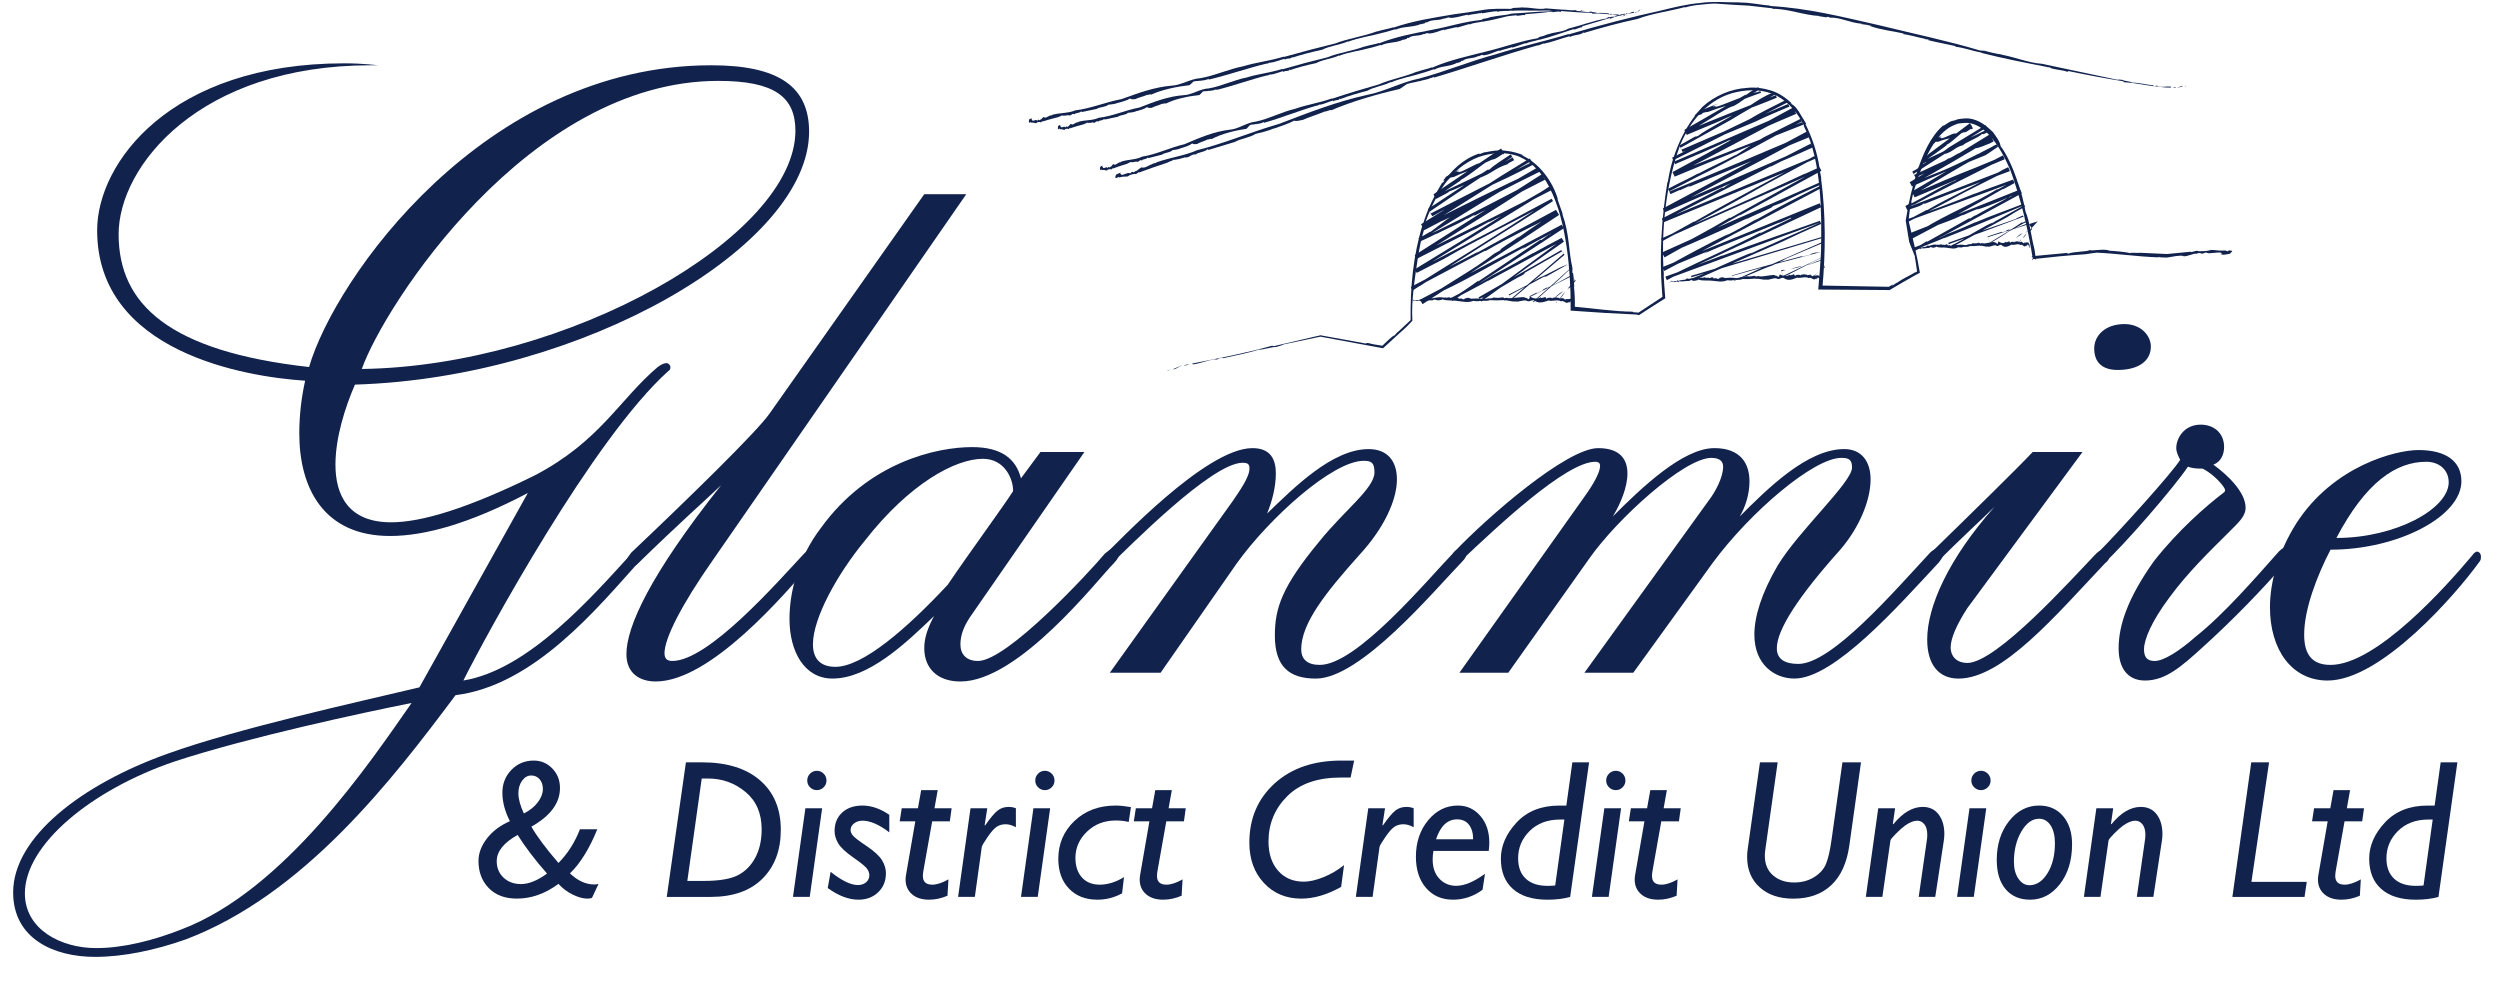 <svg width="127" height="50" viewBox="0 0 127 50" fill="none" xmlns="http://www.w3.org/2000/svg">
<g clip-path="url(#clip0_822_8568)">
<path d="M36.14 3.316C39.563 3.316 41.102 4.407 41.102 6.689C41.102 12.493 29.592 19.191 18.032 19.538C17.536 20.679 17.041 22.217 17.041 23.606C17.041 25.143 17.685 26.533 19.867 26.533C21.406 26.533 23.738 25.838 27.161 24.152C30.485 22.415 31.477 20.282 33.412 18.645C33.609 18.496 33.758 18.447 33.858 18.447C33.957 18.447 34.056 18.546 34.056 18.645C34.056 18.695 34.056 18.794 33.957 18.844C30.137 22.266 24.729 32.189 23.539 34.57C26.863 34.024 30.087 30.303 32.171 28.021C32.319 27.873 32.418 27.823 32.518 27.823C32.617 27.823 32.716 27.923 32.716 28.021C32.716 28.121 32.667 28.27 32.567 28.418C30.384 30.849 27.16 34.818 23.141 35.315C19.917 39.63 15.452 45.435 9.449 47.717C7.911 48.263 6.274 48.61 4.835 48.61C2.703 48.61 0.668 47.667 0.668 45.336C0.668 42.508 4.191 39.829 8.506 38.291C12.078 37.002 18.181 35.661 21.306 34.918L26.812 25.046C23.885 26.583 21.604 27.228 19.817 27.228C16.444 27.228 15.204 24.798 15.204 22.02C15.204 21.126 15.303 20.233 15.501 19.34C12.474 19.142 4.935 17.901 4.935 11.7C4.935 8.277 8.655 3.217 17.486 3.217C18.478 3.217 19.172 3.316 19.223 3.316C19.223 3.316 19.074 3.316 18.825 3.316C10.144 3.316 6.026 8.426 6.026 11.899C6.026 15.47 8.606 17.852 15.701 18.645C16.991 14.181 24.581 3.316 36.14 3.316ZM8.854 38.688C4.638 40.126 1.264 42.905 1.264 45.385C1.264 47.22 3.1 48.163 4.885 48.163C6.274 48.163 7.812 47.767 9.202 47.22C14.46 45.236 18.825 38.688 20.909 35.711C18.429 36.207 12.624 37.448 8.854 38.688ZM36.488 4.109C26.863 4.109 19.521 15.52 18.379 18.744C28.848 18.596 40.407 11.998 40.407 6.64C40.406 4.903 39.315 4.109 36.488 4.109Z" fill="#11224D"/>
<path d="M41.298 27.872C41.397 27.872 41.495 27.971 41.495 28.071C41.495 28.22 41.447 28.368 41.298 28.517C39.86 30.204 36.089 34.619 33.31 34.619C32.516 34.619 31.822 34.222 31.822 33.23C31.822 31.841 33.013 29.211 36.634 24.648C35.692 25.541 34.502 26.583 32.418 28.616C32.319 28.716 32.219 28.765 32.12 28.765C31.972 28.765 31.823 28.666 31.823 28.518C31.823 28.418 31.922 28.27 32.07 28.071C34.899 25.392 38.52 21.87 39.116 20.977L46.953 9.864H49.087L36.237 28.418C34.6 30.749 33.757 32.437 33.757 33.18C33.757 33.428 33.856 33.577 34.154 33.577C35.99 33.577 39.462 29.608 40.851 28.12C41.001 27.971 41.198 27.872 41.298 27.872Z" fill="#11224D"/>
<path d="M55.089 22.961L49.383 31.196C48.987 31.742 48.789 32.238 48.789 32.734C48.789 33.23 49.085 33.577 49.681 33.577C51.169 33.577 55.337 29.063 56.131 28.12C56.378 27.922 56.527 27.823 56.676 27.823C56.775 27.823 56.875 27.922 56.875 28.021C56.875 28.22 56.775 28.418 56.578 28.617C55.783 29.41 51.765 34.62 48.79 34.62C47.599 34.62 46.953 33.925 46.953 32.933C46.953 32.437 47.102 31.941 47.45 31.296C46.01 32.684 44.125 34.471 42.29 34.471C40.851 34.471 40.106 33.082 40.106 31.444C40.106 29.956 40.603 28.269 41.694 26.831C44.125 23.457 47.598 22.713 49.383 22.713C50.871 22.713 51.615 23.309 51.864 24.3L52.856 22.961H55.089ZM43.926 27.476C42.538 29.162 41.297 31.395 41.297 32.734C41.297 33.429 41.645 33.875 42.439 33.875C43.827 33.875 46.06 31.94 48.143 29.707C49.284 28.02 51.07 25.59 51.467 24.945C51.467 24.3 51.02 23.307 49.93 23.307C48.54 23.308 46.209 24.549 43.926 27.476Z" fill="#11224D"/>
<path d="M70.964 24.351C70.964 25.393 70.32 26.831 69.029 28.221C67.392 30.056 66.102 31.643 66.102 32.983C66.102 33.479 66.4 33.777 67.045 33.777C68.93 33.777 72.502 29.462 73.891 28.023C73.991 27.924 74.09 27.874 74.189 27.874C74.387 27.874 74.486 27.973 74.486 28.122C74.486 28.271 74.437 28.37 74.288 28.519C72.85 30.006 69.129 34.472 66.847 34.472C65.507 34.472 64.763 33.877 64.763 32.29C64.763 30.9 65.11 29.809 67.045 27.477C68.285 25.94 69.823 24.798 69.823 24.005C69.823 23.508 69.675 23.409 69.278 23.409C67.69 23.409 64.465 26.336 62.828 28.618L58.959 34.174H56.379L62.63 25.443C62.928 24.997 63.473 24.252 63.473 23.805C63.473 23.607 63.423 23.508 63.126 23.508C61.538 23.508 57.272 27.873 56.429 28.668C56.33 28.717 56.231 28.767 56.181 28.767C56.032 28.767 55.883 28.668 55.883 28.519C55.883 28.42 55.983 28.32 56.082 28.221C56.728 27.626 61.242 22.765 63.623 22.765C64.566 22.765 64.813 23.36 64.813 24.054C64.813 24.748 64.615 25.493 64.367 26.088C65.757 24.749 67.69 22.814 69.526 22.814C70.469 22.813 70.964 23.408 70.964 24.351Z" fill="#11224D"/>
<path d="M88.874 24.45C88.874 25.095 88.676 25.739 88.378 26.236C89.768 24.846 91.801 22.813 93.686 22.813C94.579 22.813 95.026 23.458 95.026 24.35C95.026 25.442 94.43 26.83 93.488 27.922C91.355 30.303 90.263 31.99 90.263 32.933C90.263 33.479 90.661 33.727 91.355 33.727C93.041 33.727 96.167 30.105 98.052 28.072C98.2 27.923 98.449 27.823 98.548 27.823C98.647 27.823 98.746 27.923 98.746 28.072C98.746 28.22 98.647 28.369 98.498 28.567C96.464 30.75 93.19 34.471 91.156 34.471C90.164 34.471 89.122 33.776 89.122 32.239C89.122 31.345 89.469 30.155 90.313 28.717C91.403 26.93 94.083 24.5 94.083 23.755C94.083 23.358 93.934 23.26 93.537 23.26C92.148 23.26 88.923 25.988 86.988 28.617L82.971 34.174H80.489L86.791 25.442C87.137 24.996 87.535 24.252 87.535 23.706C87.535 23.458 87.386 23.26 86.939 23.26C85.55 23.26 82.126 26.385 80.738 28.37L76.621 34.174H74.139L80.341 25.443C80.738 24.897 81.284 24.103 81.284 23.657C81.284 23.558 81.234 23.458 81.036 23.458C79.548 23.458 76.026 26.782 74.19 28.519C74.091 28.618 73.991 28.618 73.942 28.618C73.843 28.618 73.744 28.519 73.744 28.42C73.744 28.32 73.744 28.221 73.843 28.073C75.58 26.237 79.597 22.765 81.186 22.765C82.326 22.765 82.674 23.36 82.674 24.054C82.674 24.748 82.326 25.591 81.929 26.237C83.418 24.749 85.5 22.765 87.089 22.765C88.428 22.763 88.874 23.557 88.874 24.45Z" fill="#11224D"/>
<path d="M105.791 22.962L99.937 30.899C99.391 31.743 99.094 32.438 99.094 32.884C99.094 33.38 99.44 33.678 99.937 33.678C101.425 33.678 105.245 29.411 106.486 28.122C106.634 27.973 106.783 27.924 106.882 27.924C107.031 27.924 107.179 27.973 107.179 28.122C107.179 28.32 107.129 28.469 106.932 28.617C104.402 31.297 101.723 34.472 99.49 34.472C98.498 34.472 97.902 33.777 97.902 32.487C97.902 30.801 98.993 28.37 101.326 25.741C100.829 26.237 99.588 27.378 98.497 28.469C98.447 28.519 98.349 28.569 98.299 28.569C98.15 28.569 98.051 28.469 98.051 28.32C98.051 28.222 98.051 28.122 98.15 28.023C100.135 26.089 102.565 23.707 103.259 22.963H105.791V22.962ZM109.264 17.604C109.264 18.348 108.619 18.794 107.577 18.794C106.734 18.794 106.386 18.348 106.386 17.703C106.386 17.058 106.933 16.463 107.924 16.463C108.768 16.463 109.264 17.058 109.264 17.604Z" fill="#11224D"/>
<path d="M106.535 28.765C106.435 28.765 106.286 28.666 106.286 28.517C106.286 28.418 106.435 28.269 106.535 28.121C107.626 27.029 110.405 23.953 110.751 23.358C110.653 23.159 110.554 22.961 110.554 22.762C110.554 22.266 110.95 21.572 111.793 21.572C112.439 21.572 112.984 21.968 112.984 22.712C112.984 23.059 112.835 23.457 112.438 23.606C113.133 24.101 114.076 24.994 114.076 25.789C114.076 26.235 113.728 26.532 113.183 27.078C112.338 27.922 111.149 29.062 110.206 30.352C109.313 31.543 108.916 32.486 108.916 32.982C108.916 33.379 109.065 33.578 109.462 33.578C109.908 33.578 110.703 33.082 111.546 32.337C112.984 31.196 114.571 29.361 115.762 28.021C115.911 27.872 116.06 27.774 116.16 27.774C116.308 27.774 116.407 27.872 116.407 28.021C116.407 28.121 116.357 28.369 116.11 28.567C115.068 29.808 113.38 31.544 111.892 32.883C110.801 33.876 110.007 34.571 108.965 34.571C108.072 34.571 107.626 33.925 107.626 32.933C107.626 31.792 108.072 30.403 109.412 28.518C110.653 26.931 112.091 25.69 112.934 25.046C112.984 24.996 113.034 24.996 113.034 24.897C113.034 24.748 112.488 24.102 111.892 23.805C111.645 23.805 111.396 23.805 111.149 23.706C110.453 24.748 107.875 27.724 106.881 28.617C106.783 28.715 106.634 28.765 106.535 28.765Z" fill="#11224D"/>
<path d="M118.391 27.924C117.696 29.263 117.052 30.95 117.052 32.239C117.052 33.182 117.398 33.777 118.391 33.777C120.723 33.777 124.295 29.759 125.584 28.221C125.683 28.072 125.783 28.022 125.832 28.022C125.932 28.022 126.031 28.122 126.031 28.27C126.031 28.37 126.031 28.469 125.932 28.568C124.79 30.155 120.97 34.571 118.242 34.571C116.406 34.571 115.314 32.984 115.314 30.85C115.314 29.61 115.712 28.072 116.654 26.584C118.54 23.656 121.714 22.862 122.855 22.862C124.294 22.862 125.039 23.458 125.039 24.45C125.039 26.237 121.813 27.924 118.391 27.924ZM124.394 24.5C124.394 23.904 123.948 23.458 123.253 23.458C121.715 23.458 120.177 24.5 118.689 27.328C121.714 27.328 124.394 25.84 124.394 24.5Z" fill="#11224D"/>
<path d="M29.462 42.126H30.343C29.938 43.121 29.474 43.868 28.953 44.367C29.347 44.742 29.759 44.931 30.186 44.931C30.28 44.931 30.354 44.92 30.407 44.901L30.073 45.61C30.021 45.637 29.941 45.649 29.834 45.649C29.615 45.649 29.365 45.58 29.087 45.442C28.808 45.303 28.569 45.123 28.37 44.9C27.697 45.4 26.992 45.649 26.255 45.649C25.651 45.649 25.176 45.471 24.828 45.114C24.481 44.756 24.307 44.297 24.307 43.736C24.307 43.347 24.449 42.968 24.733 42.598C25.017 42.228 25.407 41.933 25.903 41.715C25.648 41.219 25.521 40.737 25.521 40.271C25.521 39.811 25.674 39.423 25.981 39.109C26.287 38.793 26.666 38.637 27.116 38.637C27.485 38.637 27.799 38.771 28.059 39.04C28.319 39.309 28.447 39.64 28.447 40.032C28.447 40.795 27.964 41.449 26.994 41.994C27.268 42.477 27.727 43.092 28.37 43.839C28.834 43.372 29.198 42.802 29.462 42.126ZM26.296 42.415C25.587 42.809 25.234 43.254 25.234 43.746C25.234 44.086 25.349 44.365 25.579 44.583C25.809 44.801 26.105 44.911 26.467 44.911C26.861 44.911 27.302 44.733 27.789 44.378C27.168 43.67 26.671 43.015 26.296 42.415ZM26.613 41.323C26.917 41.17 27.154 40.98 27.323 40.753C27.493 40.527 27.578 40.302 27.578 40.08C27.578 39.877 27.523 39.713 27.413 39.585C27.303 39.458 27.161 39.395 26.986 39.395C26.806 39.395 26.652 39.482 26.525 39.657C26.398 39.831 26.334 40.046 26.334 40.3C26.335 40.591 26.428 40.932 26.613 41.323Z" fill="#11224D"/>
<path d="M33.871 45.563L34.845 38.726H35.653C36.918 38.726 37.903 39.03 38.608 39.639C39.313 40.247 39.665 41.087 39.665 42.157C39.665 43.187 39.355 44.014 38.736 44.633C38.115 45.254 37.236 45.563 36.098 45.563H33.871ZM35.648 39.548L34.916 44.751H35.738C36.518 44.751 37.094 44.657 37.469 44.469C37.844 44.282 38.142 43.986 38.362 43.581C38.583 43.176 38.692 42.692 38.692 42.127C38.692 41.318 38.419 40.686 37.872 40.231C37.324 39.776 36.687 39.548 35.96 39.548H35.648Z" fill="#11224D"/>
<path d="M41.765 41.059L41.134 45.562H40.283L40.914 41.059H41.765ZM41.008 39.651C41.008 39.513 41.056 39.397 41.151 39.301C41.248 39.204 41.364 39.156 41.496 39.156C41.631 39.156 41.745 39.204 41.842 39.301C41.938 39.397 41.985 39.514 41.985 39.651C41.985 39.784 41.938 39.899 41.842 39.995C41.745 40.091 41.63 40.139 41.496 40.139C41.363 40.139 41.248 40.091 41.151 39.995C41.056 39.899 41.008 39.784 41.008 39.651Z" fill="#11224D"/>
<path d="M45.176 41.392V42.282C44.658 41.888 44.206 41.691 43.821 41.691C43.647 41.691 43.503 41.737 43.385 41.83C43.267 41.923 43.209 42.035 43.209 42.166C43.209 42.251 43.246 42.341 43.319 42.437C43.392 42.533 43.625 42.712 44.014 42.973C44.404 43.234 44.667 43.474 44.803 43.693C44.937 43.911 45.005 44.133 45.005 44.358C45.005 44.753 44.874 45.076 44.611 45.327C44.349 45.578 44.016 45.704 43.611 45.704C43.112 45.704 42.591 45.507 42.049 45.112L42.196 44.289C42.757 44.736 43.219 44.96 43.58 44.96C43.75 44.96 43.89 44.913 44 44.818C44.108 44.724 44.163 44.604 44.163 44.461C44.163 44.353 44.124 44.243 44.044 44.13C43.964 44.018 43.732 43.827 43.346 43.56C42.961 43.292 42.706 43.054 42.583 42.845C42.459 42.636 42.397 42.426 42.397 42.214C42.397 41.826 42.526 41.514 42.783 41.277C43.041 41.041 43.383 40.922 43.811 40.922C44.262 40.922 44.717 41.079 45.176 41.392Z" fill="#11224D"/>
<path d="M48.343 41.059L48.251 41.725H47.355L46.917 44.187C46.894 44.31 46.882 44.415 46.882 44.5C46.882 44.793 47.041 44.941 47.358 44.941C47.593 44.941 47.868 44.851 48.181 44.672L48.132 45.503C47.819 45.638 47.508 45.704 47.198 45.704C46.829 45.704 46.538 45.611 46.324 45.423C46.11 45.235 46.004 44.988 46.004 44.681C46.004 44.606 46.011 44.529 46.025 44.451L46.497 41.725H45.704L45.808 41.059H46.631L46.796 40.139H47.636L47.472 41.059H48.343Z" fill="#11224D"/>
<path d="M50.153 41.06L50.02 41.917L50.041 41.936C50.308 41.554 50.52 41.301 50.678 41.177C50.834 41.053 51.021 40.991 51.236 40.991C51.37 40.991 51.493 41.014 51.607 41.059V42.024C51.428 41.923 51.254 41.872 51.084 41.872C50.917 41.872 50.768 41.914 50.639 41.996C50.508 42.08 50.349 42.258 50.164 42.53C49.977 42.803 49.88 42.968 49.874 43.027L49.522 45.562H48.671L49.302 41.059H50.153V41.06Z" fill="#11224D"/>
<path d="M53.348 41.059L52.717 45.562H51.867L52.498 41.059H53.348ZM52.591 39.651C52.591 39.513 52.64 39.397 52.735 39.301C52.831 39.204 52.947 39.156 53.08 39.156C53.215 39.156 53.329 39.204 53.425 39.301C53.521 39.397 53.569 39.514 53.569 39.651C53.569 39.784 53.521 39.899 53.425 39.995C53.329 40.091 53.214 40.139 53.08 40.139C52.946 40.139 52.831 40.091 52.735 39.995C52.64 39.899 52.591 39.784 52.591 39.651Z" fill="#11224D"/>
<path d="M57.099 44.559L57.002 45.381C56.61 45.597 56.192 45.704 55.748 45.704C55.144 45.704 54.663 45.516 54.302 45.139C53.941 44.762 53.762 44.259 53.762 43.629C53.762 42.868 54.034 42.227 54.581 41.705C55.127 41.184 55.827 40.922 56.678 40.922C56.893 40.922 57.151 40.949 57.452 41.001L57.339 41.754C57.126 41.705 56.91 41.681 56.689 41.681C56.098 41.681 55.608 41.87 55.217 42.249C54.827 42.628 54.632 43.07 54.632 43.575C54.632 43.999 54.743 44.333 54.963 44.577C55.183 44.819 55.484 44.941 55.866 44.941C56.271 44.941 56.682 44.813 57.099 44.559Z" fill="#11224D"/>
<path d="M60.236 41.059L60.144 41.725H59.248L58.81 44.187C58.787 44.31 58.775 44.415 58.775 44.5C58.775 44.793 58.934 44.941 59.251 44.941C59.486 44.941 59.761 44.851 60.074 44.672L60.026 45.503C59.712 45.638 59.401 45.704 59.091 45.704C58.722 45.704 58.431 45.611 58.217 45.423C58.003 45.235 57.897 44.988 57.897 44.681C57.897 44.606 57.904 44.529 57.918 44.451L58.39 41.725H57.597L57.701 41.059H58.524L58.689 40.139H59.529L59.365 41.059H60.236Z" fill="#11224D"/>
<path d="M68.791 38.637L68.61 39.499H68.111C66.93 39.499 66.022 39.815 65.39 40.449C64.757 41.081 64.44 41.848 64.44 42.748C64.44 43.369 64.603 43.863 64.929 44.234C65.255 44.605 65.691 44.789 66.237 44.789C66.517 44.789 66.848 44.714 67.228 44.562C67.608 44.41 67.957 44.205 68.278 43.947L68.13 45.053C67.423 45.451 66.747 45.65 66.105 45.65C65.331 45.65 64.699 45.385 64.206 44.855C63.713 44.325 63.467 43.642 63.467 42.807C63.467 41.58 63.894 40.578 64.747 39.802C65.6 39.025 66.732 38.637 68.141 38.637L68.791 38.637Z" fill="#11224D"/>
<path d="M70.359 41.06L70.227 41.917L70.247 41.936C70.514 41.554 70.727 41.301 70.884 41.177C71.04 41.053 71.227 40.991 71.442 40.991C71.576 40.991 71.7 41.014 71.814 41.059V42.024C71.634 41.923 71.46 41.872 71.29 41.872C71.123 41.872 70.974 41.914 70.845 41.996C70.714 42.08 70.555 42.258 70.37 42.53C70.183 42.803 70.086 42.968 70.08 43.027L69.728 45.562H68.877L69.508 41.059H70.359V41.06Z" fill="#11224D"/>
<path d="M75.437 44.388L75.314 45.2C74.857 45.536 74.357 45.704 73.811 45.704C73.245 45.704 72.788 45.506 72.444 45.109C72.1 44.713 71.928 44.185 71.928 43.526C71.928 42.792 72.134 42.174 72.547 41.673C72.959 41.173 73.464 40.922 74.061 40.922C74.519 40.922 74.898 41.098 75.202 41.449C75.504 41.799 75.657 42.251 75.657 42.807C75.657 42.944 75.647 43.084 75.627 43.227H72.818C72.792 43.377 72.779 43.521 72.779 43.658C72.779 44.072 72.893 44.4 73.12 44.639C73.346 44.879 73.631 44.999 73.974 44.999C74.391 45 74.878 44.795 75.437 44.388ZM72.95 42.636H74.835C74.835 42.322 74.764 42.075 74.621 41.894C74.48 41.713 74.279 41.623 74.022 41.623C73.532 41.623 73.174 41.961 72.95 42.636Z" fill="#11224D"/>
<path d="M80.726 38.726L79.764 45.563C79.434 45.658 79.05 45.705 78.613 45.705C77.852 45.705 77.268 45.524 76.858 45.161C76.448 44.799 76.244 44.285 76.244 43.62C76.244 42.967 76.511 42.355 77.044 41.782C77.576 41.21 78.299 40.923 79.211 40.923H79.57L79.876 38.726H80.726ZM79.004 44.981L79.471 41.633H79.25C78.613 41.633 78.098 41.827 77.707 42.213C77.316 42.6 77.121 43.062 77.121 43.601C77.121 44.047 77.249 44.393 77.508 44.635C77.765 44.879 78.134 45.001 78.614 45.001C78.786 45.001 78.916 44.994 79.004 44.981Z" fill="#11224D"/>
<path d="M82.351 41.059L81.719 45.562H80.869L81.501 41.059H82.351ZM81.594 39.651C81.594 39.513 81.642 39.397 81.738 39.301C81.834 39.204 81.949 39.156 82.083 39.156C82.217 39.156 82.332 39.204 82.428 39.301C82.523 39.397 82.572 39.514 82.572 39.651C82.572 39.784 82.523 39.899 82.428 39.995C82.332 40.091 82.216 40.139 82.083 40.139C81.948 40.139 81.834 40.091 81.738 39.995C81.642 39.899 81.594 39.784 81.594 39.651Z" fill="#11224D"/>
<path d="M85.382 41.059L85.29 41.725H84.394L83.957 44.187C83.933 44.31 83.922 44.415 83.922 44.5C83.922 44.793 84.081 44.941 84.397 44.941C84.633 44.941 84.907 44.851 85.22 44.672L85.172 45.503C84.858 45.638 84.548 45.704 84.237 45.704C83.869 45.704 83.577 45.611 83.364 45.423C83.149 45.235 83.043 44.988 83.043 44.681C83.043 44.606 83.05 44.529 83.064 44.451L83.537 41.725H82.745L82.848 41.059H83.671L83.836 40.139H84.677L84.513 41.059H85.382Z" fill="#11224D"/>
<path d="M94.539 38.726L93.947 42.945C93.823 43.832 93.518 44.505 93.031 44.964C92.545 45.422 91.901 45.652 91.099 45.652C90.387 45.652 89.818 45.46 89.392 45.074C88.967 44.689 88.754 44.175 88.754 43.533C88.754 43.399 88.764 43.264 88.784 43.127L89.406 38.727H90.305L89.673 43.2C89.66 43.294 89.654 43.386 89.654 43.474C89.654 43.895 89.792 44.226 90.07 44.468C90.347 44.709 90.707 44.83 91.147 44.83C91.53 44.83 91.867 44.74 92.158 44.559C92.451 44.377 92.653 44.151 92.763 43.881C92.873 43.61 92.967 43.202 93.043 42.657L93.595 38.727H94.539V38.726Z" fill="#11224D"/>
<path d="M96.271 41.059L96.156 41.856L96.179 41.872C96.658 41.285 97.156 40.991 97.672 40.991C98.02 40.991 98.291 41.119 98.484 41.375C98.676 41.632 98.773 41.962 98.773 42.367C98.773 42.481 98.762 42.6 98.743 42.724L98.311 45.562H97.47L97.882 42.695C97.898 42.593 97.906 42.501 97.906 42.415C97.906 42.181 97.858 42.001 97.76 41.877C97.661 41.753 97.539 41.691 97.392 41.691C97.306 41.691 97.211 41.712 97.103 41.755C96.997 41.797 96.885 41.862 96.763 41.95C96.641 42.038 96.493 42.172 96.314 42.351C96.135 42.531 96.043 42.645 96.035 42.694L95.624 45.562H94.784L95.415 41.059L96.271 41.059Z" fill="#11224D"/>
<path d="M100.902 41.059L100.269 45.562H99.419L100.051 41.059H100.902ZM100.144 39.651C100.144 39.513 100.192 39.397 100.288 39.301C100.385 39.204 100.499 39.156 100.633 39.156C100.767 39.156 100.882 39.204 100.979 39.301C101.074 39.397 101.123 39.514 101.123 39.651C101.123 39.784 101.074 39.899 100.979 39.995C100.882 40.091 100.767 40.139 100.633 40.139C100.499 40.139 100.385 40.091 100.288 39.995C100.192 39.899 100.144 39.784 100.144 39.651Z" fill="#11224D"/>
<path d="M103.587 40.922C104.093 40.922 104.499 41.101 104.804 41.458C105.109 41.816 105.261 42.291 105.261 42.885C105.261 43.707 105.055 44.383 104.645 44.911C104.234 45.439 103.728 45.704 103.128 45.704C102.599 45.704 102.185 45.526 101.885 45.17C101.585 44.815 101.435 44.321 101.435 43.688C101.435 42.901 101.642 42.244 102.057 41.715C102.471 41.187 102.981 40.922 103.587 40.922ZM103.587 41.592C103.239 41.592 102.938 41.808 102.685 42.24C102.433 42.673 102.307 43.185 102.307 43.776C102.307 44.127 102.382 44.415 102.534 44.636C102.685 44.858 102.873 44.969 103.098 44.969C103.454 44.969 103.759 44.767 104.012 44.363C104.264 43.958 104.39 43.449 104.39 42.836C104.39 42.458 104.318 42.156 104.171 41.93C104.023 41.705 103.829 41.592 103.587 41.592Z" fill="#11224D"/>
<path d="M107.351 41.059L107.236 41.856L107.259 41.872C107.738 41.285 108.235 40.991 108.75 40.991C109.1 40.991 109.371 41.119 109.564 41.375C109.755 41.632 109.852 41.962 109.852 42.367C109.852 42.481 109.842 42.6 109.822 42.724L109.391 45.562H108.55L108.961 42.695C108.978 42.593 108.986 42.501 108.986 42.415C108.986 42.181 108.938 42.001 108.839 41.877C108.741 41.753 108.619 41.691 108.471 41.691C108.386 41.691 108.289 41.712 108.183 41.755C108.077 41.797 107.963 41.862 107.841 41.95C107.721 42.039 107.571 42.172 107.393 42.351C107.215 42.531 107.123 42.645 107.115 42.694L106.703 45.562H105.862L106.495 41.059L107.351 41.059Z" fill="#11224D"/>
<path d="M115.269 38.726L114.372 44.8H117.183L117.071 45.563H113.405L114.364 38.726H115.269Z" fill="#11224D"/>
<path d="M120.092 41.059L119.999 41.725H119.103L118.665 44.187C118.642 44.31 118.63 44.415 118.63 44.5C118.63 44.793 118.789 44.941 119.106 44.941C119.341 44.941 119.616 44.851 119.929 44.672L119.881 45.503C119.567 45.638 119.256 45.704 118.946 45.704C118.577 45.704 118.286 45.611 118.072 45.423C117.858 45.235 117.752 44.988 117.752 44.681C117.752 44.606 117.759 44.529 117.773 44.451L118.246 41.725H117.452L117.556 41.059H118.379L118.544 40.139H119.384L119.22 41.059H120.092Z" fill="#11224D"/>
<path d="M124.836 38.726L123.874 45.563C123.544 45.658 123.161 45.705 122.724 45.705C121.964 45.705 121.379 45.524 120.97 45.161C120.56 44.799 120.355 44.285 120.355 43.62C120.355 42.967 120.621 42.355 121.154 41.782C121.688 41.21 122.411 40.923 123.323 40.923H123.68L123.986 38.726H124.836ZM123.116 44.981L123.581 41.633H123.361C122.723 41.633 122.208 41.827 121.818 42.213C121.427 42.6 121.231 43.062 121.231 43.601C121.231 44.047 121.361 44.393 121.618 44.635C121.877 44.879 122.244 45.001 122.724 45.001C122.897 45.001 123.028 44.994 123.116 44.981Z" fill="#11224D"/>
<path d="M111.067 4.372L111.04 4.359L110.972 4.391L111.067 4.372Z" fill="#11224D"/>
<path d="M110.614 4.442C110.628 4.447 110.622 4.457 110.635 4.463L110.9 4.372C110.782 4.321 110.693 4.476 110.614 4.442Z" fill="#11224D"/>
<path d="M110.538 4.432C110.436 4.411 110.393 4.454 110.369 4.468C110.405 4.435 110.561 4.478 110.538 4.432Z" fill="#11224D"/>
<path d="M101.68 2.767C101.69 2.768 101.702 2.77 101.712 2.772C101.696 2.766 101.686 2.765 101.68 2.767Z" fill="#11224D"/>
<path d="M99.349 2.344L99.316 2.372C99.76 2.417 100.228 2.596 100.688 2.681L100.654 2.686C101.801 2.98 102.876 3.184 104.028 3.41C104.01 3.409 104.001 3.418 103.982 3.417C104.04 3.419 104.106 3.411 104.168 3.428C104.182 3.439 104.147 3.439 104.127 3.438C104.357 3.547 104.845 3.562 104.988 3.639C105.056 3.648 105.092 3.631 105.058 3.606C105.957 3.797 106.924 3.978 107.847 4.126C107.889 4.142 107.895 4.158 107.879 4.175C108.28 4.201 108.684 4.261 109.087 4.334C109.489 4.379 109.879 4.459 110.295 4.448C110.327 4.424 110.212 4.423 110.292 4.398C110.027 4.375 109.81 4.454 109.584 4.377L109.615 4.357C109.449 4.324 109.576 4.412 109.406 4.363C109.34 4.337 109.426 4.336 109.394 4.331C109.041 4.31 108.661 4.196 108.313 4.196C108.238 4.132 107.924 4.124 107.799 4.053C107.702 4.053 107.609 4.028 107.568 4.053C106.303 3.786 105.013 3.512 103.719 3.239C103.092 3.203 102.398 2.912 101.675 2.776C101.672 2.771 101.673 2.768 101.678 2.767C101.439 2.735 101.098 2.661 100.823 2.581L100.578 2.563C98.927 2.069 97.201 1.712 95.502 1.292C93.563 0.853 91.865 0.417 89.916 0.304C89.92 0.295 89.905 0.287 89.955 0.29C89.396 0.243 88.891 0.12 88.365 0.129L88.367 0.12C87.717 0.131 87.033 0.05 86.355 0.153C85.677 0.213 85.026 0.375 84.415 0.526C82.918 0.853 81.239 1.288 79.684 1.749L79.683 1.73C78.443 2.112 77.211 2.365 75.978 2.761C74.689 3.098 73.386 3.651 72.087 3.993C71.266 4.15 70.284 4.663 69.511 4.807C67.938 5.148 66.485 5.714 64.987 6.29C63.565 6.697 62.204 7.284 60.812 7.631C60.189 7.91 59.43 8 58.719 8.258L58.753 8.273C58.473 8.29 58.212 8.56 58.018 8.512L58.043 8.499C57.89 8.493 57.768 8.726 57.665 8.693L57.651 8.725C57.489 8.788 57.622 8.703 57.492 8.736C57.445 8.755 57.489 8.788 57.384 8.807C57.328 8.711 56.989 8.966 56.938 8.853C57.028 8.822 56.781 8.855 56.976 8.763C56.914 8.77 56.641 8.869 56.682 8.911C56.676 8.972 56.584 9.054 56.766 9.038L56.786 8.988C56.856 9.007 56.836 8.992 56.865 9.014C57.086 8.945 57.134 8.991 57.3 8.961C57.3 8.961 57.295 8.96 57.297 8.957C57.389 8.875 57.547 8.852 57.634 8.83L57.675 8.841C57.742 8.868 57.895 8.669 57.854 8.768C58.293 8.6 58.804 8.43 59.302 8.263C59.362 8.21 59.684 8.138 59.556 8.119C59.703 8.141 60.078 8.034 60.215 7.986C60.212 7.995 60.209 8.003 60.187 8.008C60.481 8.002 60.478 7.826 60.762 7.844C60.777 7.759 61.224 7.716 61.339 7.585C61.374 7.592 61.39 7.603 61.382 7.619C61.836 7.481 62.339 7.329 62.723 7.212C63.028 7.042 63.522 6.983 63.775 6.804C64.014 6.747 64.401 6.661 64.715 6.52L64.687 6.542C65.052 6.416 65.508 6.264 65.741 6.129C65.877 6.178 66.03 6.11 66.197 6.086C66.43 5.969 66.928 5.821 67.29 5.666C67.359 5.686 67.593 5.55 67.63 5.601C68.644 5.162 69.951 4.784 71.098 4.521L71.083 4.529C71.22 4.454 71.366 4.334 71.502 4.248C71.518 4.248 71.519 4.258 71.489 4.267C71.69 4.193 71.899 4.189 72.1 4.115C72.101 4.125 72.101 4.125 72.071 4.143C72.255 4.059 72.482 4.065 72.694 3.952L72.711 3.963L72.849 3.898C72.852 3.917 72.855 3.946 72.776 3.964C74.542 3.443 76.333 2.803 78.153 2.292L78.091 2.329L78.434 2.199C78.435 2.208 78.42 2.218 78.404 2.227C78.862 2.133 79.314 1.95 79.754 1.835C79.755 1.845 79.693 1.881 79.758 1.874C80.068 1.733 80.297 1.796 80.43 1.644C80.447 1.644 80.464 1.666 80.433 1.683C81.331 1.416 82.258 1.157 83.18 0.963C83.922 0.681 84.796 0.575 85.585 0.362L85.585 0.382C85.841 0.311 86.104 0.259 86.374 0.24C86.643 0.219 86.916 0.172 87.188 0.184C87.736 0.222 88.29 0.265 88.837 0.287C89.289 0.338 89.594 0.373 90.047 0.424L90.056 0.45C90.834 0.437 91.64 0.778 92.447 0.813L92.388 0.837C92.519 0.807 92.861 0.939 92.832 0.843L92.967 0.895C93.525 0.885 93.928 1.15 94.599 1.21L94.551 1.223C94.729 1.243 94.935 1.273 95.059 1.319C95.038 1.318 95.046 1.326 95.004 1.323C95.53 1.518 96.153 1.575 96.725 1.707L96.651 1.731C96.939 1.751 97.437 1.905 97.804 1.975L97.778 1.988L97.968 2.007L97.964 2.044C98.435 2.161 98.886 2.237 99.349 2.344Z" fill="#11224D"/>
<path d="M104.126 3.439L104.121 3.437C104.107 3.437 104.113 3.438 104.126 3.439Z" fill="#11224D"/>
<path d="M57.359 8.949C57.337 8.953 57.319 8.957 57.3 8.961C57.306 8.967 57.341 8.953 57.359 8.949Z" fill="#11224D"/>
<path d="M82.675 0.766L82.662 0.752L82.62 0.78L82.675 0.766Z" fill="#11224D"/>
<path d="M82.418 0.811C82.426 0.817 82.421 0.826 82.428 0.833L82.584 0.758C82.523 0.7 82.459 0.849 82.418 0.811Z" fill="#11224D"/>
<path d="M82.376 0.797C82.321 0.77 82.293 0.81 82.279 0.823C82.302 0.793 82.384 0.844 82.376 0.797Z" fill="#11224D"/>
<path d="M77.368 0.375L77.385 0.373C77.377 0.371 77.371 0.372 77.368 0.375Z" fill="#11224D"/>
<path d="M76.062 0.569L76.051 0.604C76.29 0.53 76.568 0.576 76.824 0.536L76.807 0.548C77.133 0.523 77.447 0.54 77.761 0.538C78.076 0.537 78.391 0.537 78.716 0.536C78.705 0.539 78.701 0.548 78.69 0.551C78.723 0.542 78.759 0.525 78.794 0.531C78.802 0.539 78.782 0.545 78.771 0.547C78.902 0.617 79.176 0.553 79.257 0.605C79.296 0.603 79.316 0.581 79.296 0.562C79.803 0.6 80.346 0.645 80.866 0.654C80.891 0.664 80.894 0.679 80.884 0.698C81.334 0.653 81.793 0.737 82.242 0.798C82.262 0.776 82.199 0.768 82.246 0.748C82.104 0.703 81.975 0.778 81.848 0.722L81.867 0.7C81.773 0.676 81.842 0.756 81.745 0.716C81.708 0.693 81.758 0.689 81.74 0.684C81.535 0.673 81.325 0.631 81.128 0.667C81.087 0.612 80.91 0.642 80.84 0.587C80.785 0.601 80.733 0.591 80.709 0.622C79.998 0.526 79.273 0.487 78.535 0.426C78.185 0.506 77.779 0.371 77.368 0.384C77.365 0.38 77.365 0.376 77.369 0.374C77.234 0.384 77.041 0.401 76.882 0.402L76.747 0.45C76.27 0.448 75.777 0.425 75.299 0.513C74.819 0.588 74.338 0.669 73.854 0.727C72.766 0.913 71.816 1.05 70.789 1.403C70.788 1.393 70.778 1.391 70.805 1.38C70.51 1.475 70.228 1.51 69.951 1.601L69.949 1.592C69.268 1.848 68.489 1.951 67.834 2.206C67.01 2.406 66.084 2.65 65.22 2.894L65.217 2.875C64.531 3.091 63.833 3.162 63.147 3.369C62.422 3.507 61.704 3.848 60.97 3.973C60.502 3.995 59.964 4.34 59.523 4.351C58.627 4.426 57.816 4.73 56.977 5.034C56.171 5.184 55.411 5.516 54.618 5.607C54.27 5.765 53.831 5.718 53.431 5.84L53.452 5.86C53.289 5.826 53.151 6.039 53.035 5.958L53.049 5.95C52.96 5.916 52.901 6.12 52.839 6.069L52.833 6.098C52.741 6.129 52.815 6.071 52.74 6.079C52.714 6.089 52.741 6.129 52.681 6.128C52.643 6.025 52.459 6.21 52.422 6.091C52.474 6.078 52.332 6.065 52.44 6.011C52.404 6.007 52.249 6.052 52.276 6.1C52.276 6.157 52.226 6.219 52.331 6.238L52.34 6.194C52.382 6.225 52.369 6.206 52.388 6.233C52.513 6.208 52.543 6.26 52.638 6.261C52.638 6.261 52.636 6.26 52.636 6.257C52.686 6.194 52.777 6.202 52.827 6.196L52.852 6.213C52.892 6.251 52.971 6.087 52.953 6.175C53.2 6.092 53.489 6.02 53.771 5.947C53.803 5.908 53.987 5.895 53.912 5.854C53.998 5.902 54.212 5.864 54.289 5.842C54.288 5.849 54.286 5.857 54.273 5.858C54.445 5.905 54.433 5.733 54.6 5.802C54.605 5.722 54.863 5.76 54.922 5.653C54.943 5.665 54.953 5.679 54.95 5.693C55.206 5.639 55.492 5.579 55.709 5.534C55.877 5.422 56.162 5.45 56.299 5.321C56.435 5.307 56.657 5.29 56.831 5.207L56.816 5.223C57.022 5.165 57.279 5.095 57.407 5.002C57.489 5.072 57.574 5.033 57.67 5.038C57.799 4.963 58.08 4.904 58.282 4.815C58.324 4.846 58.451 4.754 58.476 4.809C59.04 4.548 59.779 4.402 60.429 4.326L60.42 4.332C60.495 4.281 60.572 4.187 60.645 4.126C60.655 4.128 60.656 4.139 60.639 4.142C60.751 4.102 60.872 4.131 60.984 4.092C60.986 4.102 60.986 4.102 60.969 4.115C61.071 4.063 61.203 4.104 61.32 4.028L61.331 4.041L61.407 4C61.409 4.019 61.414 4.048 61.368 4.053C62.361 3.821 63.357 3.465 64.375 3.222L64.342 3.249L64.531 3.167C64.532 3.177 64.523 3.184 64.515 3.191C64.774 3.16 65.021 3.04 65.267 2.987C65.268 2.997 65.235 3.024 65.273 3.025C65.44 2.928 65.579 3.019 65.643 2.889C65.653 2.892 65.664 2.914 65.648 2.928C66.143 2.764 66.66 2.636 67.171 2.524C67.569 2.321 68.062 2.288 68.481 2.101L68.483 2.12C69.034 1.908 69.654 1.828 70.239 1.665C70.484 1.612 70.644 1.546 70.889 1.484L70.901 1.506C71.295 1.323 71.794 1.403 72.207 1.209L72.184 1.248C72.242 1.183 72.451 1.21 72.407 1.129L72.49 1.139C72.761 0.961 73.038 1.079 73.385 0.927L73.366 0.953C73.459 0.916 73.568 0.879 73.644 0.884C73.633 0.889 73.639 0.894 73.618 0.904C73.937 0.932 74.258 0.793 74.58 0.745L74.55 0.789C74.698 0.719 74.989 0.717 75.19 0.664L75.179 0.684L75.279 0.642L75.287 0.679C75.552 0.631 75.8 0.584 76.062 0.569Z" fill="#11224D"/>
<path d="M78.771 0.548L78.768 0.547C78.76 0.549 78.764 0.549 78.771 0.548Z" fill="#11224D"/>
<path d="M52.673 6.261C52.661 6.261 52.65 6.261 52.64 6.261C52.643 6.269 52.662 6.262 52.673 6.261Z" fill="#11224D"/>
<path d="M59.293 18.821L59.34 18.823L59.448 18.767L59.293 18.821Z" fill="#11224D"/>
<path d="M60.032 18.591C60.008 18.591 60.017 18.579 59.994 18.578L59.571 18.761C59.779 18.769 59.895 18.585 60.032 18.591Z" fill="#11224D"/>
<path d="M60.163 18.572C60.338 18.556 60.4 18.499 60.437 18.476C60.384 18.521 60.115 18.535 60.163 18.572Z" fill="#11224D"/>
<path d="M72.038 13.092C72.037 13.108 72.034 13.13 72.032 13.146C72.038 13.119 72.04 13.101 72.038 13.092Z" fill="#11224D"/>
<path d="M73.28 9.309L73.275 9.254C72.886 9.904 72.488 10.661 72.277 11.434L72.281 11.379C71.777 13.003 71.64 14.604 71.659 16.256V16.261L71.655 16.265C71.433 16.472 71.2 16.69 70.965 16.91C70.986 16.887 70.987 16.872 71.008 16.847C70.944 16.921 70.88 17.009 70.797 17.079C70.772 17.092 70.809 17.047 70.833 17.021C70.658 17.142 70.435 17.356 70.227 17.559L70.223 17.562L70.217 17.562C69.929 17.517 69.661 17.477 69.535 17.432C69.418 17.415 69.362 17.429 69.423 17.458C68.658 17.319 67.867 17.175 67.061 17.029H67.094C66.307 17.212 65.506 17.399 64.723 17.582C64.647 17.591 64.629 17.579 64.647 17.556C63.333 17.929 61.929 18.193 60.562 18.469C60.514 18.504 60.706 18.465 60.577 18.518C61.021 18.453 61.367 18.289 61.774 18.246L61.728 18.28C62.02 18.232 61.775 18.211 62.081 18.176C62.203 18.169 62.057 18.21 62.114 18.201C62.726 18.06 63.372 17.943 63.939 17.765C64.092 17.783 64.6 17.625 64.837 17.623C64.992 17.57 65.153 17.541 65.206 17.496C65.835 17.363 66.469 17.231 67.108 17.096L67.048 17.097C68.087 17.289 69.139 17.484 70.194 17.679L70.258 17.691L70.305 17.648C70.688 17.299 71.073 16.948 71.458 16.597C71.54 16.511 71.623 16.425 71.714 16.331L71.749 16.295L71.747 16.255C71.692 15.294 71.866 14.179 72.029 13.089C72.034 13.081 72.037 13.084 72.038 13.092C72.084 12.689 72.199 12.107 72.348 11.648C72.348 11.648 72.367 11.546 72.386 11.445C72.409 11.345 72.43 11.245 72.43 11.245C72.678 10.559 72.998 9.896 73.424 9.308C73.643 9.018 73.89 8.751 74.167 8.519C74.451 8.297 74.763 8.113 75.098 7.982C75.771 7.746 76.543 7.689 77.203 7.97C77.862 8.258 78.359 8.836 78.69 9.481C79.197 10.454 79.429 11.508 79.584 12.536C79.732 13.567 79.795 14.601 79.788 15.63L79.787 15.778L79.929 15.789C80.995 15.868 82.074 15.934 83.193 15.982C83.187 15.991 83.213 15.998 83.129 15.995C83.165 15.998 83.2 16 83.233 16.002L83.269 16.004L83.296 15.986C83.724 15.702 84.138 15.443 84.545 15.185L84.597 15.152L84.591 15.089C84.558 14.72 84.537 14.349 84.514 13.975L84.524 13.977C84.369 11.771 84.617 9.34 85.364 7.341C85.62 6.745 85.968 6.16 86.446 5.675C86.921 5.191 87.538 4.815 88.223 4.676C88.903 4.527 89.644 4.545 90.269 4.872C90.89 5.204 91.348 5.775 91.649 6.391L91.629 6.394C92.134 7.377 92.322 8.469 92.429 9.542C92.533 10.62 92.53 11.704 92.507 12.803C92.471 13.41 92.433 14.027 92.371 14.646L92.364 14.709H92.426C93.608 14.718 94.811 14.726 95.996 14.735L95.992 14.735C96.432 14.473 96.87 14.217 97.31 13.973C97.378 13.938 97.448 13.902 97.519 13.865L97.53 13.859L97.528 13.846C97.398 13.024 97.16 12.092 96.956 11.209L96.955 11.207V11.203C97.008 10.608 97.116 10.042 97.267 9.566C97.467 8.913 97.694 8.273 98.007 7.684C98.315 7.106 98.744 6.536 99.35 6.325C99.489 6.249 99.668 6.263 99.834 6.244C99.986 6.228 100.151 6.27 100.303 6.322C100.609 6.436 100.873 6.656 101.095 6.904C101.536 7.411 101.859 8.021 102.129 8.647C102.668 10.137 103.038 11.677 103.277 13.22L103.214 13.17C104.136 13.065 105.05 12.972 105.957 12.914C106.138 12.883 106.322 12.858 106.514 12.836H106.517H106.52C107.516 12.878 108.584 13.038 109.665 13.075L109.62 13.049C109.768 13.08 109.927 13.086 110.085 13.083H110.09C110.419 13.034 110.737 12.951 110.937 13.008L110.889 13.016C111.137 13.05 111.443 12.841 111.597 12.894L111.634 12.864C111.928 12.831 111.672 12.892 111.901 12.883C111.986 12.872 111.929 12.831 112.109 12.832C112.156 12.938 112.829 12.748 112.859 12.869C112.697 12.883 113.116 12.895 112.755 12.952C112.86 12.956 113.353 12.909 113.304 12.861C113.342 12.802 113.531 12.737 113.227 12.72L113.17 12.765C113.065 12.733 113.091 12.752 113.053 12.724C112.66 12.751 112.603 12.697 112.319 12.696C112.323 12.697 112.326 12.698 112.321 12.7C112.133 12.764 111.865 12.758 111.712 12.764L111.649 12.746C111.553 12.707 111.211 12.875 111.323 12.784C110.94 12.822 110.531 12.861 110.075 12.905H110.094C109.673 12.885 109.202 12.863 108.738 12.841C108.611 12.866 108.054 12.805 108.246 12.873C108.026 12.794 107.362 12.745 107.116 12.735C107.125 12.728 107.136 12.722 107.175 12.726C106.866 12.653 106.717 12.698 106.527 12.702H106.502H106.5C106.402 12.719 106.289 12.728 106.13 12.708C106.068 12.791 105.316 12.772 105.073 12.887C105.017 12.877 104.996 12.863 105.016 12.848C104.4 12.906 103.734 12.968 103.198 13.019C103.291 13.092 103.385 13.165 103.428 13.199C103.395 12.97 103.371 12.798 103.347 12.637C103.188 12.068 103.111 11.228 102.899 10.757C102.821 10.346 102.678 9.678 102.451 9.132L102.479 9.183C102.268 8.554 101.923 7.786 101.629 7.425C101.606 7.206 101.425 6.97 101.252 6.722C101.085 6.561 100.826 6.305 100.458 6.138C100.267 6.061 100.077 6.002 99.84 6.014C99.655 6.037 99.483 6.025 99.295 6.117C99.24 6.123 99.069 6.16 98.957 6.244C98.842 6.324 98.733 6.397 98.699 6.384C98.061 6.953 97.717 7.779 97.423 8.606C97.149 9.447 96.946 10.322 96.813 11.188L96.81 11.207L96.815 11.238C96.874 11.599 96.931 11.947 96.986 12.286L96.977 12.258C97.06 12.506 97.189 12.785 97.282 13.036C97.282 13.062 97.271 13.061 97.261 13.007C97.329 13.298 97.349 13.583 97.4 13.872L97.453 13.753L97.284 13.852C97.283 13.842 97.283 13.842 97.328 13.804C97.047 14 96.695 14.122 96.37 14.367L96.344 14.365L96.133 14.513C96.128 14.494 96.122 14.464 96.243 14.399C96.133 14.463 96.024 14.527 95.909 14.594L96 14.57C94.825 14.548 93.636 14.526 92.431 14.504L92.574 14.67C92.745 12.801 92.754 10.898 92.504 9.018L92.538 9.133C92.538 9.133 92.508 8.979 92.478 8.824C92.443 8.671 92.408 8.518 92.408 8.518C92.418 8.519 92.427 8.547 92.437 8.577C92.334 7.78 92.053 6.981 91.705 6.275C91.715 6.274 91.783 6.374 91.745 6.269C91.429 5.78 91.29 5.419 90.999 5.281C90.984 5.257 90.988 5.226 91.037 5.264C90.736 4.98 90.385 4.731 89.981 4.602C89.582 4.481 89.156 4.415 88.742 4.466C87.923 4.511 87.098 4.874 86.49 5.423C85.547 6.43 84.929 7.863 84.727 9.243L84.708 9.232C84.412 11.012 84.286 12.93 84.43 14.796C84.439 14.91 84.447 15.019 84.455 15.102C84.461 15.09 84.467 15.077 84.471 15.068C84.031 15.357 83.679 15.589 83.232 15.884C83.235 15.883 83.239 15.883 83.245 15.881C83.168 15.875 83.066 15.867 82.958 15.86L82.941 15.833C81.981 15.825 80.963 15.665 79.949 15.577L80.001 15.635C80.011 15.257 79.995 14.882 79.951 14.514L79.989 14.606C79.931 14.396 79.958 13.778 79.874 13.865L79.881 13.623C79.672 12.716 79.744 11.928 79.359 10.846L79.4 10.912C79.298 10.625 79.182 10.296 79.107 10.083C79.122 10.114 79.122 10.097 79.153 10.161C78.896 9.252 78.226 8.299 77.299 7.882L77.417 7.899C77.191 7.801 76.857 7.693 76.493 7.658C76.13 7.607 75.74 7.671 75.434 7.741L75.468 7.715C75.467 7.707 75.162 7.831 75.162 7.831L75.143 7.798C74.333 8.068 73.736 8.647 73.28 9.309Z" fill="#11224D"/>
<path d="M70.833 17.022L70.84 17.017C70.855 17 70.847 17.007 70.833 17.022Z" fill="#11224D"/>
<path d="M112.216 12.695C112.255 12.695 112.286 12.695 112.318 12.695C112.31 12.688 112.249 12.694 112.216 12.695Z" fill="#11224D"/>
<path d="M80.473 0.515L80.461 0.503L80.424 0.533L80.473 0.515Z" fill="#11224D"/>
<path d="M80.241 0.579C80.248 0.584 80.244 0.594 80.25 0.6L80.389 0.514C80.333 0.462 80.278 0.615 80.241 0.579Z" fill="#11224D"/>
<path d="M80.205 0.568C80.155 0.546 80.131 0.587 80.119 0.601C80.138 0.569 80.213 0.614 80.205 0.568Z" fill="#11224D"/>
<path d="M75.769 0.853L75.784 0.848C75.776 0.848 75.772 0.85 75.769 0.853Z" fill="#11224D"/>
<path d="M74.661 1.216L74.656 1.252C74.852 1.139 75.104 1.158 75.322 1.092L75.309 1.106C75.594 1.06 75.864 0.999 76.135 0.933L76.541 0.833C76.68 0.806 76.82 0.799 76.963 0.782C76.954 0.786 76.952 0.796 76.942 0.801C76.97 0.788 77 0.765 77.031 0.766C77.039 0.772 77.023 0.782 77.013 0.785C77.137 0.835 77.367 0.732 77.445 0.772C77.478 0.764 77.492 0.74 77.472 0.723C77.92 0.687 78.4 0.652 78.854 0.585C78.876 0.592 78.881 0.607 78.876 0.626C79.069 0.572 79.268 0.546 79.47 0.539C79.675 0.545 79.882 0.565 80.085 0.579C80.101 0.555 80.044 0.552 80.085 0.529C79.954 0.494 79.844 0.579 79.725 0.531L79.74 0.508C79.652 0.491 79.723 0.566 79.632 0.533C79.596 0.513 79.641 0.505 79.624 0.502C79.437 0.499 79.252 0.498 79.084 0.559C79.04 0.511 78.89 0.567 78.821 0.523C78.776 0.544 78.729 0.542 78.712 0.576C78.081 0.581 77.439 0.661 76.793 0.69C76.488 0.785 76.129 0.777 75.772 0.862C75.769 0.859 75.769 0.855 75.771 0.852C75.658 0.897 75.492 0.94 75.351 0.954L75.242 1.015C74.395 1.091 73.577 1.365 72.735 1.517C71.782 1.706 70.943 1.855 70.055 2.202C70.053 2.192 70.045 2.189 70.067 2.18C69.807 2.264 69.558 2.29 69.313 2.371L69.311 2.362C68.712 2.592 68.022 2.67 67.447 2.907C66.721 3.084 65.904 3.301 65.143 3.521L65.14 3.502C64.536 3.696 63.918 3.751 63.314 3.941C62.674 4.062 62.048 4.384 61.399 4.492C60.983 4.503 60.518 4.832 60.125 4.835C59.331 4.892 58.621 5.177 57.887 5.461C57.175 5.594 56.513 5.908 55.81 5.984C55.508 6.136 55.115 6.081 54.764 6.195L54.782 6.215C54.636 6.178 54.523 6.388 54.416 6.306L54.429 6.298C54.347 6.263 54.304 6.464 54.247 6.412L54.243 6.441C54.163 6.47 54.225 6.414 54.159 6.42C54.136 6.43 54.163 6.47 54.109 6.468C54.07 6.365 53.915 6.545 53.878 6.428C53.922 6.415 53.795 6.4 53.889 6.348C53.858 6.344 53.722 6.387 53.748 6.434C53.75 6.491 53.709 6.552 53.804 6.571L53.81 6.528C53.849 6.559 53.837 6.542 53.855 6.568C53.965 6.545 53.995 6.598 54.08 6.6C54.08 6.6 54.077 6.598 54.078 6.596C54.119 6.534 54.2 6.543 54.244 6.538L54.267 6.556C54.305 6.594 54.367 6.433 54.355 6.52C54.572 6.442 54.826 6.375 55.074 6.308C55.101 6.269 55.264 6.26 55.195 6.218C55.274 6.267 55.463 6.234 55.531 6.213C55.53 6.22 55.529 6.228 55.517 6.228C55.673 6.278 55.654 6.108 55.806 6.178C55.806 6.1 56.038 6.142 56.085 6.037C56.105 6.049 56.114 6.062 56.111 6.076C56.336 6.019 56.591 5.979 56.782 5.933C56.926 5.825 57.181 5.858 57.297 5.732C57.418 5.72 57.615 5.708 57.767 5.63L57.754 5.645C57.934 5.592 58.16 5.528 58.27 5.439C58.346 5.509 58.421 5.472 58.507 5.478C58.618 5.407 58.866 5.354 59.041 5.269C59.081 5.301 59.19 5.212 59.215 5.267C59.705 5.02 60.357 4.889 60.934 4.828L60.926 4.834C60.99 4.784 61.055 4.694 61.118 4.635C61.127 4.638 61.128 4.647 61.112 4.651C61.211 4.614 61.32 4.646 61.419 4.608C61.42 4.618 61.42 4.618 61.406 4.632C61.495 4.582 61.614 4.626 61.715 4.553L61.725 4.566L61.791 4.527C61.794 4.546 61.799 4.575 61.759 4.578C62.634 4.371 63.507 4.039 64.403 3.822L64.375 3.848L64.54 3.772C64.542 3.782 64.534 3.788 64.528 3.795C64.757 3.771 64.972 3.659 65.19 3.612C65.191 3.621 65.163 3.648 65.196 3.65C65.342 3.558 65.469 3.651 65.521 3.524C65.531 3.527 65.541 3.55 65.528 3.563C65.962 3.414 66.418 3.3 66.869 3.203C67.216 3.012 67.654 2.993 68.021 2.818L68.024 2.837C68.507 2.642 69.057 2.586 69.574 2.442C69.791 2.397 69.932 2.338 70.148 2.283L70.159 2.306C70.502 2.124 70.946 2.198 71.302 2.003L71.284 2.042C71.331 1.978 71.519 2.003 71.475 1.922L71.549 1.932C71.78 1.753 72.032 1.868 72.332 1.72L72.317 1.746C72.398 1.71 72.493 1.675 72.56 1.68C72.551 1.685 72.557 1.69 72.538 1.7C72.823 1.72 73.096 1.561 73.376 1.5L73.353 1.546C73.478 1.469 73.735 1.453 73.908 1.392L73.901 1.413L73.986 1.366L73.996 1.403C74.225 1.354 74.436 1.272 74.661 1.216Z" fill="#11224D"/>
<path d="M77.012 0.786L77.009 0.786C77.003 0.789 77.006 0.789 77.012 0.786Z" fill="#11224D"/>
<path d="M54.108 6.602H54.078C54.082 6.608 54.098 6.603 54.108 6.602Z" fill="#11224D"/>
<path d="M83.391 0.485L83.376 0.476L83.346 0.515L83.391 0.485Z" fill="#11224D"/>
<path d="M83.175 0.605C83.183 0.608 83.181 0.619 83.189 0.623L83.308 0.505C83.241 0.467 83.22 0.63 83.175 0.605Z" fill="#11224D"/>
<path d="M83.134 0.604C83.079 0.595 83.064 0.642 83.055 0.658C83.067 0.622 83.152 0.648 83.134 0.604Z" fill="#11224D"/>
<path d="M78.635 1.735L78.649 1.729C78.642 1.729 78.637 1.732 78.635 1.735Z" fill="#11224D"/>
<path d="M77.507 2.187L77.504 2.223C77.705 2.104 77.968 2.099 78.19 2.012L78.177 2.028C78.764 1.884 79.287 1.685 79.861 1.506C79.852 1.511 79.852 1.522 79.844 1.528C79.868 1.51 79.894 1.48 79.926 1.475C79.937 1.48 79.922 1.493 79.912 1.498C80.049 1.52 80.263 1.369 80.35 1.389C80.384 1.375 80.392 1.348 80.369 1.336C80.819 1.202 81.297 1.059 81.762 0.92C81.787 0.922 81.794 0.936 81.792 0.957C82.173 0.78 82.603 0.722 83.016 0.647C83.028 0.621 82.97 0.632 83.006 0.599C82.868 0.598 82.773 0.709 82.646 0.693L82.658 0.667C82.568 0.672 82.65 0.728 82.555 0.719C82.516 0.707 82.558 0.688 82.541 0.69C82.358 0.74 82.16 0.763 81.996 0.855C81.942 0.816 81.797 0.897 81.718 0.866C81.674 0.896 81.626 0.902 81.614 0.938C80.955 1.043 80.326 1.293 79.669 1.455C79.388 1.631 78.993 1.617 78.638 1.745C78.635 1.742 78.634 1.739 78.636 1.736C78.524 1.79 78.355 1.847 78.21 1.874L78.102 1.945C77.229 2.088 76.385 2.404 75.516 2.611C74.534 2.867 73.659 3.04 72.745 3.439C72.744 3.429 72.735 3.427 72.758 3.415C72.491 3.515 72.231 3.555 71.98 3.649L71.978 3.64C71.361 3.905 70.644 4.021 70.053 4.285C69.302 4.499 68.454 4.752 67.669 5.016L67.666 4.997C67.043 5.225 66.401 5.312 65.777 5.531C65.114 5.684 64.471 6.037 63.798 6.178C63.365 6.21 62.891 6.565 62.481 6.587C61.656 6.684 60.924 7.005 60.167 7.327C59.43 7.496 58.75 7.846 58.02 7.957C57.709 8.124 57.298 8.089 56.935 8.221L56.956 8.24C56.803 8.211 56.691 8.427 56.577 8.35L56.59 8.341C56.504 8.31 56.465 8.513 56.403 8.464L56.4 8.494C56.317 8.527 56.381 8.467 56.312 8.478C56.289 8.489 56.317 8.527 56.262 8.528C56.219 8.427 56.061 8.615 56.019 8.499C56.066 8.485 55.933 8.476 56.029 8.419C55.995 8.416 55.855 8.466 55.884 8.512C55.888 8.569 55.847 8.633 55.946 8.647L55.952 8.603C55.992 8.632 55.98 8.615 55.999 8.641C56.114 8.612 56.146 8.664 56.234 8.662C56.234 8.662 56.232 8.66 56.233 8.658C56.273 8.594 56.359 8.598 56.404 8.591L56.429 8.608C56.469 8.645 56.53 8.48 56.52 8.568C56.743 8.479 57.006 8.398 57.262 8.319C57.288 8.278 57.459 8.261 57.385 8.222C57.47 8.267 57.665 8.225 57.735 8.2C57.734 8.208 57.734 8.216 57.721 8.216C57.885 8.258 57.86 8.089 58.021 8.152C58.019 8.073 58.261 8.103 58.308 7.996C58.329 8.008 58.339 8.02 58.337 8.034C58.569 7.966 58.833 7.913 59.03 7.856C59.178 7.742 59.444 7.761 59.562 7.629C59.688 7.611 59.892 7.589 60.047 7.503L60.034 7.519C60.221 7.457 60.454 7.381 60.567 7.286C60.648 7.354 60.724 7.312 60.813 7.314C60.928 7.238 61.184 7.172 61.365 7.079C61.407 7.108 61.518 7.014 61.545 7.068C62.049 6.796 62.725 6.633 63.323 6.541L63.316 6.547C63.381 6.494 63.447 6.399 63.51 6.337C63.519 6.339 63.521 6.349 63.505 6.353C63.607 6.31 63.721 6.337 63.823 6.295C63.825 6.304 63.825 6.304 63.81 6.318C63.901 6.264 64.027 6.302 64.129 6.224L64.14 6.237L64.208 6.195C64.212 6.213 64.218 6.242 64.176 6.248C65.081 5.996 65.981 5.622 66.909 5.358L66.881 5.386L67.05 5.301C67.052 5.311 67.045 5.317 67.037 5.325C67.275 5.287 67.496 5.164 67.721 5.105C67.723 5.115 67.695 5.142 67.729 5.144C67.878 5.044 68.013 5.131 68.064 5C68.073 5.003 68.085 5.025 68.071 5.039C68.519 4.866 68.992 4.731 69.458 4.612C69.815 4.403 70.271 4.363 70.648 4.169L70.652 4.189C71.15 3.97 71.72 3.88 72.253 3.708C72.478 3.651 72.622 3.583 72.845 3.517L72.858 3.539C73.209 3.336 73.676 3.393 74.04 3.18L74.023 3.22C74.07 3.152 74.266 3.169 74.218 3.09L74.295 3.096C74.531 2.906 74.797 3.01 75.104 2.842L75.089 2.869C75.172 2.828 75.27 2.787 75.34 2.787C75.33 2.793 75.337 2.798 75.318 2.809C75.614 2.812 75.892 2.636 76.182 2.557L76.16 2.604C76.287 2.52 76.554 2.489 76.732 2.416L76.726 2.437L76.812 2.386L76.825 2.421C77.06 2.353 77.276 2.257 77.507 2.187Z" fill="#11224D"/>
<path d="M79.912 1.499H79.91C79.904 1.503 79.907 1.502 79.912 1.499Z" fill="#11224D"/>
<path d="M56.264 8.659L56.232 8.66C56.237 8.667 56.254 8.66 56.264 8.659Z" fill="#11224D"/>
<path d="M71.676 15.302L71.68 15.314L71.691 15.283L71.676 15.302Z" fill="#11224D"/>
<path d="M71.745 15.233C71.745 15.228 71.743 15.218 71.743 15.212L71.701 15.301C71.717 15.353 71.735 15.199 71.745 15.233Z" fill="#11224D"/>
<path d="M71.755 15.243C71.77 15.264 71.778 15.222 71.782 15.207C71.775 15.241 71.754 15.197 71.755 15.243Z" fill="#11224D"/>
<path d="M73.092 15.262L73.087 15.264C73.09 15.265 73.091 15.264 73.092 15.262Z" fill="#11224D"/>
<path d="M73.443 15.129L73.448 15.095C73.382 15.153 73.31 15.09 73.24 15.114L73.246 15.102C73.071 15.084 72.909 15.135 72.735 15.156C72.737 15.152 72.741 15.143 72.742 15.139C72.734 15.151 72.724 15.172 72.715 15.168C72.712 15.161 72.718 15.153 72.721 15.15C72.685 15.093 72.612 15.182 72.591 15.138C72.58 15.143 72.576 15.166 72.58 15.185C72.444 15.195 72.299 15.201 72.16 15.242C72.154 15.234 72.153 15.218 72.156 15.199C72.035 15.287 71.912 15.247 71.792 15.228C71.787 15.252 71.804 15.254 71.791 15.278C71.829 15.309 71.864 15.222 71.898 15.267L71.892 15.29C71.918 15.305 71.9 15.232 71.925 15.262C71.936 15.282 71.921 15.291 71.926 15.293C71.981 15.285 72.037 15.307 72.09 15.254C72.102 15.304 72.149 15.257 72.167 15.305C72.182 15.286 72.196 15.291 72.203 15.258C72.392 15.29 72.588 15.248 72.783 15.257C72.877 15.163 72.982 15.282 73.092 15.252L73.091 15.262C73.128 15.24 73.18 15.229 73.221 15.243L73.258 15.203C73.51 15.294 73.77 15.243 74.027 15.286C74.319 15.319 74.573 15.396 74.862 15.277C74.861 15.287 74.863 15.291 74.856 15.296C74.939 15.279 75.012 15.315 75.09 15.298L75.09 15.307C75.284 15.232 75.489 15.329 75.677 15.249C75.902 15.264 76.158 15.263 76.397 15.245L76.396 15.265C76.588 15.23 76.77 15.337 76.962 15.312C77.156 15.362 77.368 15.214 77.564 15.279C77.683 15.376 77.85 15.179 77.962 15.28C78.194 15.434 78.425 15.346 78.663 15.265C78.879 15.324 79.101 15.196 79.308 15.309C79.41 15.244 79.516 15.4 79.628 15.384L79.624 15.36C79.663 15.434 79.716 15.262 79.738 15.37L79.734 15.374C79.753 15.429 79.787 15.248 79.797 15.313L79.802 15.286C79.827 15.279 79.804 15.317 79.823 15.328C79.831 15.325 79.827 15.279 79.842 15.295C79.843 15.405 79.905 15.273 79.904 15.396C79.89 15.396 79.924 15.444 79.892 15.47C79.901 15.482 79.944 15.477 79.941 15.426C79.947 15.37 79.965 15.322 79.94 15.278L79.933 15.318C79.925 15.278 79.927 15.298 79.925 15.268C79.891 15.261 79.888 15.203 79.865 15.177V15.182C79.846 15.23 79.824 15.2 79.811 15.193L79.806 15.17C79.799 15.123 79.765 15.262 79.777 15.181C79.708 15.199 79.629 15.196 79.551 15.194C79.539 15.224 79.491 15.19 79.507 15.249C79.49 15.181 79.433 15.163 79.412 15.165C79.413 15.158 79.413 15.151 79.417 15.153C79.379 15.064 79.365 15.233 79.329 15.124C79.321 15.2 79.26 15.098 79.235 15.187C79.231 15.17 79.23 15.154 79.232 15.142C79.162 15.137 79.086 15.107 79.026 15.102C78.974 15.167 78.905 15.069 78.859 15.159C78.823 15.139 78.767 15.098 78.715 15.134L78.721 15.122C78.663 15.126 78.593 15.129 78.553 15.185C78.539 15.098 78.514 15.114 78.489 15.085C78.45 15.124 78.374 15.11 78.315 15.145C78.308 15.104 78.267 15.161 78.266 15.102C78.101 15.211 77.901 15.165 77.731 15.074L77.734 15.071C77.711 15.102 77.683 15.173 77.658 15.213C77.656 15.209 77.657 15.199 77.662 15.199C77.63 15.209 77.602 15.15 77.57 15.16C77.571 15.151 77.571 15.151 77.576 15.142C77.546 15.166 77.516 15.093 77.48 15.137L77.479 15.122L77.456 15.143C77.457 15.124 77.459 15.095 77.47 15.101C77.2 15.074 76.917 15.166 76.639 15.144L76.65 15.126L76.595 15.157C76.596 15.148 76.599 15.143 76.601 15.139C76.533 15.104 76.461 15.156 76.394 15.146C76.394 15.137 76.405 15.119 76.396 15.107C76.345 15.159 76.318 15.036 76.29 15.146C76.288 15.14 76.287 15.115 76.293 15.107C76.153 15.139 76.012 15.133 75.873 15.111C75.754 15.207 75.627 15.114 75.505 15.188L75.506 15.169C75.348 15.234 75.186 15.155 75.024 15.164C74.957 15.154 74.911 15.176 74.844 15.176L74.843 15.151C74.726 15.242 74.607 15.059 74.486 15.159L74.495 15.126C74.475 15.177 74.424 15.105 74.428 15.194L74.409 15.166C74.325 15.282 74.264 15.108 74.163 15.182L74.17 15.16C74.144 15.176 74.113 15.188 74.094 15.168C74.097 15.165 74.096 15.159 74.103 15.154C74.023 15.068 73.93 15.157 73.843 15.152L73.854 15.113C73.811 15.158 73.736 15.113 73.68 15.132L73.684 15.114L73.655 15.14V15.102C73.581 15.096 73.513 15.126 73.443 15.129Z" fill="#11224D"/>
<path d="M72.722 15.149C72.723 15.147 72.724 15.146 72.722 15.149V15.149Z" fill="#11224D"/>
<path d="M79.857 15.168L79.865 15.175C79.865 15.168 79.86 15.17 79.857 15.168Z" fill="#11224D"/>
<path d="M84.802 14.346L84.805 14.358L84.815 14.327L84.802 14.346Z" fill="#11224D"/>
<path d="M84.864 14.275C84.864 14.269 84.862 14.259 84.861 14.254L84.825 14.344C84.842 14.395 84.853 14.241 84.864 14.275Z" fill="#11224D"/>
<path d="M84.875 14.286C84.889 14.307 84.895 14.264 84.898 14.25C84.894 14.283 84.872 14.24 84.875 14.286Z" fill="#11224D"/>
<path d="M86.115 14.264L86.111 14.267C86.113 14.268 86.114 14.267 86.115 14.264Z" fill="#11224D"/>
<path d="M86.439 14.12L86.442 14.086C86.381 14.146 86.314 14.085 86.25 14.111L86.254 14.099C86.092 14.086 85.943 14.142 85.783 14.168C85.784 14.165 85.788 14.155 85.789 14.151C85.781 14.163 85.772 14.184 85.764 14.181C85.761 14.174 85.766 14.166 85.769 14.162C85.735 14.106 85.669 14.198 85.648 14.155C85.638 14.161 85.635 14.184 85.639 14.202C85.514 14.216 85.379 14.227 85.251 14.271C85.244 14.264 85.243 14.248 85.245 14.229C85.135 14.32 85.021 14.284 84.908 14.269C84.904 14.293 84.921 14.294 84.909 14.319C84.946 14.349 84.975 14.261 85.008 14.305L85.004 14.328C85.027 14.342 85.008 14.27 85.033 14.3C85.043 14.319 85.03 14.328 85.035 14.331C85.086 14.321 85.138 14.342 85.186 14.286C85.198 14.336 85.24 14.287 85.259 14.335C85.272 14.316 85.285 14.321 85.29 14.288C85.467 14.314 85.647 14.266 85.829 14.27C85.914 14.173 86.016 14.288 86.116 14.256L86.115 14.266C86.149 14.242 86.197 14.231 86.236 14.243L86.269 14.202C86.504 14.286 86.745 14.227 86.984 14.262C87.256 14.286 87.495 14.356 87.759 14.228C87.758 14.238 87.761 14.243 87.754 14.247C87.83 14.228 87.9 14.262 87.971 14.242V14.251C88.15 14.172 88.343 14.262 88.515 14.176C88.725 14.184 88.961 14.176 89.184 14.151L89.183 14.17C89.361 14.13 89.532 14.232 89.71 14.201C89.892 14.245 90.084 14.091 90.267 14.15C90.381 14.243 90.531 14.042 90.637 14.139C90.856 14.286 91.069 14.191 91.288 14.103C91.49 14.155 91.692 14.021 91.888 14.128C91.98 14.059 92.083 14.212 92.186 14.193L92.182 14.168C92.22 14.241 92.265 14.067 92.288 14.175L92.284 14.18C92.303 14.234 92.33 14.052 92.342 14.117L92.345 14.09C92.369 14.082 92.348 14.121 92.366 14.131C92.373 14.128 92.369 14.082 92.383 14.098C92.386 14.207 92.441 14.073 92.443 14.197C92.43 14.197 92.463 14.245 92.434 14.271C92.442 14.284 92.482 14.278 92.478 14.225C92.482 14.169 92.497 14.121 92.473 14.078L92.468 14.118C92.46 14.078 92.462 14.098 92.459 14.068C92.427 14.062 92.423 14.003 92.4 13.979L92.4 13.984C92.385 14.033 92.363 14.003 92.351 13.997L92.346 13.973C92.338 13.927 92.309 14.066 92.319 13.985C92.255 14.005 92.182 14.004 92.11 14.005C92.099 14.036 92.054 14.003 92.071 14.061C92.053 13.993 91.999 13.977 91.979 13.979C91.98 13.973 91.981 13.966 91.984 13.968C91.945 13.88 91.939 14.049 91.902 13.942C91.897 14.017 91.837 13.918 91.816 14.007C91.811 13.99 91.81 13.975 91.812 13.962C91.747 13.959 91.675 13.933 91.62 13.929C91.574 13.995 91.506 13.899 91.466 13.991C91.432 13.972 91.378 13.933 91.332 13.97L91.337 13.958C91.284 13.964 91.218 13.969 91.182 14.027C91.166 13.939 91.143 13.956 91.12 13.928C91.085 13.968 91.013 13.956 90.96 13.993C90.951 13.953 90.916 14.011 90.913 13.951C90.762 14.066 90.576 14.025 90.416 13.939L90.418 13.936C90.398 13.967 90.374 14.039 90.353 14.08C90.35 14.075 90.351 14.066 90.355 14.066C90.326 14.077 90.298 14.018 90.269 14.03C90.269 14.019 90.269 14.019 90.274 14.011C90.247 14.036 90.217 13.964 90.185 14.009L90.183 13.993L90.162 14.015C90.163 13.996 90.163 13.967 90.175 13.973C89.923 13.954 89.663 14.055 89.405 14.04L89.414 14.021L89.364 14.054C89.364 14.044 89.367 14.04 89.369 14.035C89.305 14.002 89.239 14.057 89.177 14.048C89.177 14.039 89.187 14.021 89.178 14.01C89.132 14.062 89.104 13.941 89.081 14.051C89.079 14.046 89.077 14.021 89.082 14.012C88.953 14.048 88.822 14.047 88.693 14.029C88.585 14.129 88.465 14.039 88.353 14.117L88.353 14.098C88.209 14.167 88.055 14.093 87.906 14.107C87.843 14.099 87.801 14.122 87.739 14.123L87.737 14.099C87.632 14.193 87.516 14.014 87.406 14.118L87.413 14.084C87.397 14.136 87.348 14.066 87.354 14.155L87.334 14.128C87.26 14.246 87.198 14.073 87.107 14.15L87.113 14.129C87.088 14.145 87.061 14.158 87.042 14.139C87.045 14.136 87.044 14.13 87.05 14.124C86.974 14.04 86.888 14.133 86.809 14.13L86.819 14.09C86.779 14.137 86.708 14.094 86.657 14.115L86.66 14.097L86.634 14.123L86.633 14.085C86.566 14.082 86.503 14.116 86.439 14.12Z" fill="#11224D"/>
<path d="M85.766 14.162L85.767 14.163C85.769 14.16 85.768 14.16 85.766 14.162Z" fill="#11224D"/>
<path d="M92.394 13.969L92.401 13.976C92.4 13.969 92.396 13.971 92.394 13.969Z" fill="#11224D"/>
<path d="M97.231 12.669L97.234 12.682L97.242 12.65L97.231 12.669Z" fill="#11224D"/>
<path d="M97.278 12.598C97.278 12.592 97.277 12.583 97.276 12.577L97.248 12.667C97.261 12.719 97.27 12.564 97.278 12.598Z" fill="#11224D"/>
<path d="M97.288 12.609C97.299 12.63 97.303 12.587 97.305 12.573C97.302 12.606 97.285 12.563 97.288 12.609Z" fill="#11224D"/>
<path d="M98.233 12.587L98.231 12.59C98.232 12.591 98.233 12.59 98.233 12.587Z" fill="#11224D"/>
<path d="M98.482 12.443L98.484 12.409C98.439 12.469 98.386 12.408 98.338 12.434L98.341 12.422C98.217 12.409 98.103 12.466 97.98 12.492C97.981 12.488 97.983 12.478 97.984 12.475C97.978 12.486 97.972 12.508 97.966 12.505C97.964 12.497 97.967 12.489 97.97 12.486C97.944 12.43 97.894 12.521 97.877 12.478C97.87 12.484 97.867 12.507 97.871 12.525C97.775 12.539 97.672 12.55 97.574 12.594C97.569 12.587 97.568 12.571 97.57 12.552C97.486 12.643 97.399 12.607 97.313 12.592C97.309 12.616 97.321 12.617 97.313 12.642C97.34 12.672 97.363 12.585 97.388 12.628L97.385 12.651C97.403 12.666 97.389 12.593 97.407 12.623C97.415 12.642 97.405 12.652 97.409 12.654C97.447 12.644 97.488 12.665 97.524 12.61C97.533 12.659 97.565 12.611 97.58 12.659C97.59 12.639 97.6 12.644 97.603 12.611C97.739 12.638 97.877 12.589 98.016 12.593C98.08 12.496 98.158 12.611 98.235 12.58L98.234 12.589C98.26 12.566 98.297 12.554 98.326 12.566L98.352 12.525C98.531 12.61 98.716 12.55 98.898 12.585C99.106 12.61 99.288 12.679 99.491 12.552C99.49 12.561 99.492 12.566 99.487 12.57C99.545 12.551 99.599 12.586 99.653 12.566V12.575C99.79 12.495 99.937 12.586 100.069 12.499C100.229 12.508 100.411 12.499 100.58 12.474V12.494C100.716 12.453 100.847 12.555 100.982 12.524C101.121 12.568 101.268 12.414 101.409 12.473C101.496 12.567 101.61 12.365 101.691 12.463C101.858 12.61 102.022 12.514 102.189 12.427C102.344 12.478 102.498 12.344 102.648 12.451C102.719 12.383 102.797 12.536 102.876 12.516L102.873 12.492C102.902 12.564 102.936 12.391 102.954 12.499L102.951 12.503C102.966 12.558 102.986 12.375 102.995 12.44L102.997 12.413C103.016 12.406 103 12.444 103.013 12.455C103.019 12.451 103.016 12.406 103.026 12.421C103.028 12.531 103.07 12.397 103.072 12.521C103.061 12.521 103.087 12.568 103.065 12.594C103.071 12.607 103.102 12.601 103.099 12.549C103.102 12.492 103.113 12.444 103.095 12.402L103.091 12.442C103.085 12.402 103.086 12.422 103.084 12.391C103.06 12.386 103.056 12.327 103.039 12.302V12.307C103.027 12.356 103.011 12.327 103.002 12.32L102.998 12.297C102.992 12.25 102.97 12.389 102.978 12.308C102.928 12.328 102.872 12.327 102.817 12.328C102.809 12.359 102.775 12.326 102.787 12.385C102.774 12.317 102.732 12.3 102.717 12.303C102.718 12.296 102.719 12.289 102.721 12.291C102.691 12.204 102.686 12.372 102.658 12.265C102.654 12.341 102.608 12.241 102.593 12.33C102.589 12.313 102.588 12.298 102.589 12.285C102.539 12.283 102.485 12.256 102.443 12.252C102.407 12.319 102.356 12.222 102.325 12.314C102.3 12.295 102.258 12.257 102.222 12.293L102.226 12.281C102.186 12.287 102.136 12.292 102.108 12.35C102.096 12.262 102.079 12.28 102.062 12.251C102.035 12.291 101.98 12.28 101.939 12.316C101.933 12.276 101.905 12.334 101.903 12.275C101.788 12.389 101.646 12.349 101.523 12.263L101.524 12.259C101.509 12.291 101.49 12.362 101.474 12.403C101.473 12.399 101.473 12.389 101.476 12.389C101.454 12.4 101.433 12.342 101.41 12.353C101.411 12.342 101.411 12.342 101.415 12.334C101.393 12.36 101.371 12.287 101.346 12.332L101.345 12.317L101.329 12.338C101.33 12.319 101.331 12.29 101.339 12.296C101.146 12.277 100.947 12.378 100.75 12.363L100.757 12.344L100.718 12.377C100.718 12.367 100.72 12.363 100.723 12.358C100.674 12.325 100.623 12.38 100.575 12.372C100.576 12.362 100.583 12.344 100.576 12.333C100.541 12.386 100.519 12.264 100.502 12.374C100.5 12.369 100.499 12.344 100.502 12.335C100.405 12.372 100.304 12.37 100.206 12.352C100.123 12.452 100.031 12.362 99.946 12.441V12.421C99.835 12.491 99.718 12.416 99.603 12.43C99.556 12.422 99.523 12.445 99.475 12.447L99.474 12.422C99.393 12.516 99.305 12.338 99.221 12.441L99.227 12.408C99.214 12.46 99.176 12.389 99.181 12.478L99.167 12.451C99.109 12.569 99.062 12.397 98.993 12.474L98.998 12.452C98.979 12.469 98.957 12.482 98.944 12.462C98.945 12.459 98.945 12.453 98.949 12.447C98.89 12.364 98.826 12.457 98.764 12.453L98.772 12.413C98.742 12.46 98.687 12.417 98.648 12.438L98.651 12.42L98.631 12.446L98.631 12.408C98.579 12.406 98.531 12.439 98.482 12.443Z" fill="#11224D"/>
<path d="M97.969 12.486C97.97 12.483 97.97 12.483 97.969 12.486V12.486Z" fill="#11224D"/>
<path d="M103.035 12.293L103.04 12.299C103.039 12.293 103.035 12.293 103.035 12.293Z" fill="#11224D"/>
<path d="M79.8 14.566L79.732 14.593L79.589 14.716L79.8 14.566Z" fill="#11224D"/>
<path d="M79.123 15.312C79.096 15.337 79.099 15.316 79.071 15.341C79.061 15.357 79.052 15.373 79.04 15.387L78.888 15.211L79.414 14.798C79.163 14.899 79.033 15.093 78.882 15.201C78.94 15.268 78.995 15.332 79.049 15.395C79.072 15.363 79.095 15.335 79.123 15.312Z" fill="#11224D"/>
<path d="M79.264 15.153C79.456 14.951 79.497 14.835 79.527 14.775C79.491 14.872 79.189 15.172 79.264 15.153Z" fill="#11224D"/>
<path d="M77.893 12.851C77.915 12.839 77.945 12.822 77.968 12.808C77.929 12.827 77.905 12.842 77.893 12.851Z" fill="#11224D"/>
<path d="M75.075 14.311L75.112 14.246C74.678 14.564 74.203 14.878 73.716 15.194L73.747 15.246C74.37 14.915 75.01 14.586 75.616 14.245L75.547 14.295C76.866 13.582 78.136 12.893 79.397 12.21L79.369 12.165C78.046 13.139 76.733 14.106 75.368 15.11C75.403 15.076 75.417 15.062 75.454 15.027C75.371 15.097 75.283 15.171 75.192 15.248L75.154 15.188L75.287 15.109C75.329 15.094 75.252 15.147 75.206 15.176C75.818 14.895 76.906 14.174 77.294 14.004C77.456 13.906 77.516 13.844 77.416 13.881C78.042 13.522 78.681 13.155 79.35 12.772L79.431 12.888C78.558 13.639 77.664 14.41 76.775 15.175L76.663 15.009C77.244 14.698 77.819 14.388 78.388 14.082C78.501 14.032 78.528 14.035 78.506 14.069C78.866 13.867 79.229 13.664 79.595 13.459L79.735 13.663C79.129 14.221 78.504 14.776 77.874 15.328L77.712 15.089C78.424 14.735 79.137 14.38 79.846 14.027L80.005 14.225L79.665 14.636C79.629 14.717 79.827 14.477 79.708 14.661C79.829 14.525 79.939 14.39 80.044 14.256L79.824 13.982C79.387 14.214 79.002 14.454 78.558 14.643L78.621 14.585C78.195 14.785 78.562 14.68 78.113 14.874C77.933 14.943 78.143 14.826 78.062 14.865C77.94 14.928 77.819 14.99 77.694 15.054C77.761 15.152 77.831 15.254 77.899 15.356C78.531 14.797 79.182 14.234 79.748 13.679L79.584 13.439L79.518 13.479C79.288 13.541 78.564 13.972 78.213 14.1C77.992 14.238 77.759 14.353 77.687 14.427C77.339 14.605 76.991 14.784 76.639 14.964C76.694 15.046 76.749 15.129 76.805 15.212C77.689 14.462 78.581 13.705 79.477 12.944L79.311 12.706C77.918 13.503 76.514 14.305 75.107 15.108L75.243 15.32C75.55 15.098 75.86 14.875 76.169 14.652C77.118 13.883 78.274 13.102 79.449 12.276L79.331 12.085C78.853 12.335 78.37 12.591 77.894 12.857C77.881 12.861 77.881 12.857 77.892 12.848C77.33 13.176 76.502 13.634 75.813 13.99L75.254 14.336C74.736 14.604 74.218 14.873 73.693 15.145L73.777 15.287C75.65 14.067 77.543 12.833 79.442 11.595L79.335 11.415C77.672 12.296 76.005 13.18 74.342 14.063C73.591 14.458 72.855 14.846 72.132 15.226C72.178 15.304 72.222 15.378 72.266 15.451C74.65 13.906 76.914 12.443 79.201 10.92L79.047 10.659C77.729 11.36 76.399 12.079 75.037 12.835C75.038 12.824 74.998 12.839 75.117 12.772C73.909 13.404 72.798 13.985 71.666 14.578L71.768 14.754L72.122 14.526L72.123 14.536C74.302 13.089 76.664 11.639 78.893 10.216L78.824 10.096C77.998 10.531 77.191 10.964 76.413 11.394C75 12.13 73.516 12.902 71.906 13.74C71.915 13.757 71.927 13.778 71.939 13.799C74.169 12.427 76.563 10.954 78.86 9.541L78.853 9.529L78.829 9.541V9.519C76.509 10.73 74.212 11.842 71.895 13.002L71.953 13.104C72.694 12.638 73.445 12.166 74.204 11.69C75.602 10.839 77.013 9.929 78.432 9.013L78.4 8.957C76.605 9.898 74.802 10.847 73.016 11.717C72.718 11.852 72.409 12.001 72.09 12.159L72.118 12.209C73.909 11.176 75.926 9.831 77.525 8.987C77.76 8.858 77.995 8.729 78.227 8.601L78.209 8.567C76.184 9.506 74.214 10.484 72.251 11.489L72.305 11.586C73.838 10.625 75.374 9.66 76.931 8.683L77.791 8.176L77.822 8.231C76.093 9.088 74.384 9.974 72.686 10.841L72.632 10.747C74.035 9.793 75.43 8.856 76.832 7.968L76.851 8L76.772 8.038C75.577 8.702 74.233 9.305 72.876 9.958L72.913 10.021C73.352 9.74 73.791 9.452 74.225 9.155L74.15 9.177C74.8 8.828 75.453 8.181 75.893 8.015L75.83 8.062C76.011 7.975 76.185 7.817 76.343 7.673L76.344 7.676C76.177 7.792 76.026 7.897 75.909 7.919L75.865 7.971C75.445 8.186 75.801 7.968 75.471 8.12C75.35 8.183 75.446 8.186 75.183 8.298C75.079 8.228 74.16 8.831 74.076 8.734C74.308 8.62 73.694 8.87 74.201 8.591C74.047 8.653 73.344 9.007 73.43 9.023C73.393 9.102 73.139 9.282 73.588 9.109L73.656 9.03C73.819 8.995 73.775 8.993 73.841 8.995C74.404 8.723 74.506 8.739 74.92 8.562C74.915 8.562 74.91 8.564 74.915 8.559C75.17 8.379 75.563 8.217 75.783 8.115L75.881 8.092C76.034 8.069 76.478 7.694 76.344 7.851C76.365 7.84 76.386 7.829 76.413 7.815C76.365 7.732 76.317 7.648 76.255 7.543C75.221 8.245 74.035 9.048 72.88 9.831C72.865 9.844 72.844 9.86 72.819 9.881L72.952 10.108C73.197 9.963 73.829 9.667 73.554 9.747C73.902 9.646 74.854 9.182 75.203 9.001C75.193 9.013 75.182 9.027 75.126 9.052C75.845 8.785 75.894 8.571 76.58 8.343C76.602 8.304 76.736 8.229 76.92 8.136C76.864 8.041 76.808 7.945 76.747 7.842C76.404 8.073 75.873 8.399 75.682 8.599C75.6 8.634 75.567 8.638 75.587 8.609C74.556 9.288 73.419 10.037 72.543 10.615L72.759 10.984C72.816 10.955 72.856 10.935 72.895 10.916C73.695 10.439 74.92 9.93 75.593 9.489C76.172 9.219 77.099 8.793 77.888 8.362C77.828 8.253 77.769 8.145 77.717 8.051C77.686 8.071 77.658 8.089 77.629 8.107L77.7 8.051C76.808 8.596 75.695 9.273 75.112 9.692C74.801 9.777 74.425 10.024 74.023 10.234C73.614 10.514 72.885 10.957 72.188 11.391L72.354 11.693C72.666 11.529 72.964 11.372 73.238 11.228C73.402 11.192 74.015 10.822 74.089 10.851C75.362 10.157 76.798 9.421 78.272 8.694L78.156 8.479C76.658 9.355 75.117 10.225 73.684 11.017L73.723 10.99C73.383 11.227 73.009 11.53 72.668 11.779C72.63 11.796 72.63 11.784 72.705 11.741C72.49 11.873 72.274 11.991 72.058 12.106L72.145 12.265C72.435 12.132 72.723 12.004 73.014 11.85C73.013 11.861 73.013 11.861 72.933 11.912C73.408 11.642 73.959 11.445 74.512 11.114L74.55 11.112L74.906 10.908C74.906 10.929 74.905 10.962 74.708 11.055C75.952 10.422 77.208 9.783 78.489 9.131C78.436 9.038 78.383 8.944 78.329 8.849C76.198 10.205 74.035 11.582 71.865 12.963L71.97 13.149C72.966 12.642 73.964 12.134 74.961 11.626L74.803 11.728L75.673 11.249C75.673 11.26 75.633 11.286 75.593 11.311C76.706 10.782 77.823 10.157 78.898 9.617C78.867 9.561 78.835 9.504 78.809 9.455C78.78 9.472 78.753 9.489 78.726 9.505C78.726 9.494 78.876 9.381 78.722 9.462C77.972 9.983 77.436 10.167 77.103 10.499C77.064 10.517 77.026 10.511 77.101 10.455C75.387 11.536 73.623 12.618 71.868 13.681L71.97 13.863C72.434 13.624 72.896 13.387 73.355 13.15C75.072 12.152 77.058 11.198 78.874 10.191C78.862 10.169 78.848 10.146 78.836 10.125C78.704 10.213 78.578 10.299 78.451 10.384L78.45 10.361C76.299 11.795 73.966 13.204 71.693 14.637L71.731 14.701C71.992 14.564 72.25 14.428 72.508 14.292C73.597 13.714 74.334 13.325 75.429 12.744L75.468 12.752C76.613 12.085 77.885 11.476 79.141 10.839L79.089 10.75C78.406 11.187 77.728 11.632 77.084 12.1L77.19 11.99C76.937 12.218 76.081 12.697 76.237 12.701L75.901 12.889C74.743 13.789 73.646 14.309 72.197 15.346L72.19 15.335C72.206 15.326 72.223 15.316 72.24 15.306C72.225 15.318 72.209 15.331 72.193 15.339L72.237 15.296L72.187 15.331L72.199 15.35C72.603 15.117 73.066 14.857 73.377 14.713C73.329 14.742 73.354 14.736 73.257 14.794C74.627 14.158 76.064 13.286 77.471 12.541L77.331 12.66C77.82 12.36 78.646 11.937 79.4 11.536L79.366 11.479C79.123 11.642 78.885 11.8 78.67 11.943L78.711 11.894L78.297 12.197L78.265 12.173C77.172 12.908 76.142 13.597 75.075 14.311Z" fill="#11224D"/>
<path d="M75.206 15.177L75.194 15.183C75.161 15.205 75.178 15.196 75.206 15.177Z" fill="#11224D"/>
<path d="M75.068 8.499C75.012 8.523 74.966 8.543 74.92 8.563C74.934 8.565 75.021 8.52 75.068 8.499Z" fill="#11224D"/>
<path d="M92.087 14.064L92.168 14.014L92.338 13.836L92.087 14.064Z" fill="#11224D"/>
<path d="M91.769 13.464C91.816 13.458 91.797 13.473 91.844 13.467L92.537 13.226L92.69 13.539L92.546 13.691C92.609 13.652 92.664 13.611 92.714 13.568L92.53 13.196C92.221 13.279 91.998 13.437 91.769 13.464Z" fill="#11224D"/>
<path d="M91.497 13.523C91.139 13.588 91.002 13.665 90.923 13.699C91.039 13.637 91.586 13.548 91.497 13.523Z" fill="#11224D"/>
<path d="M87.505 12.974C87.537 12.961 87.579 12.945 87.611 12.933C87.557 12.951 87.522 12.966 87.505 12.974Z" fill="#11224D"/>
<path d="M89.396 11.862L89.46 11.794C88.075 12.518 86.454 13.218 84.973 13.949L85.068 13.891C84.913 13.964 84.759 14.037 84.616 14.104L84.651 14.186C87.328 13.198 89.867 12.261 92.48 11.297C91.476 11.743 90.445 12.201 89.392 12.669C89.447 12.637 89.469 12.625 89.527 12.592C89.347 12.683 89.152 12.792 88.944 12.879C88.887 12.895 88.996 12.839 89.06 12.808C88.232 13.107 86.708 13.871 86.186 14.05C86.052 14.113 85.966 14.161 85.955 14.177C85.944 14.149 85.935 14.123 85.93 14.109C85.946 14.1 85.946 14.096 85.927 14.098C85.933 14.115 85.946 14.15 85.96 14.189C85.963 14.191 85.98 14.188 86.005 14.181L85.965 14.199C85.952 14.163 85.938 14.126 85.924 14.087C88.071 13.441 90.322 12.766 92.554 12.095L92.619 12.275C91.67 12.693 90.723 13.111 89.789 13.522C89.639 13.578 89.606 13.576 89.64 13.54C89.119 13.778 88.595 14.017 88.065 14.26L87.982 14.021C89.447 13.605 90.947 13.208 92.443 12.817L92.541 13.078C91.885 13.392 91.229 13.706 90.578 14.018C90.55 13.938 90.521 13.858 90.493 13.781L90.668 13.74C90.772 13.69 90.376 13.785 90.647 13.693C90.589 13.706 90.533 13.718 90.481 13.729C90.526 13.855 90.564 13.96 90.602 14.066C91.313 13.735 91.894 13.384 92.546 13.089L92.439 12.804C92.374 12.819 92.305 12.834 92.237 12.85L92.335 12.8C91.737 12.945 92.23 12.889 91.606 13.024C91.358 13.071 91.659 12.98 91.545 13.009C90.35 13.337 89.099 13.652 87.975 13.999C88.009 14.097 88.041 14.19 88.073 14.282C88.136 14.252 88.195 14.223 88.254 14.195C88.553 14.121 89.547 13.643 90.01 13.496C90.314 13.345 90.628 13.216 90.734 13.135C91.365 12.867 91.998 12.598 92.64 12.326L92.538 12.042C90.349 12.693 88.132 13.351 85.902 14.014L85.994 14.268C87.499 13.609 89.015 12.946 90.531 12.281C91.148 11.98 91.811 11.681 92.513 11.375L92.449 11.216C90.892 11.781 89.182 12.351 87.505 12.984C87.487 12.986 87.489 12.982 87.504 12.973C86.714 13.285 85.557 13.717 84.601 14.052C84.629 14.119 84.653 14.175 84.676 14.232L84.68 14.23L85.438 13.826C87.79 12.75 90.152 11.641 92.523 10.52L92.439 10.327C89.784 11.405 87.115 12.489 84.449 13.571L84.541 13.767L86.387 12.792C88.506 11.674 90.536 10.604 92.524 9.554L92.394 9.289C89.711 10.464 87.098 11.617 84.432 12.823C84.473 12.906 84.515 12.992 84.557 13.077C85.814 12.368 87.094 11.647 88.404 10.908C88.401 10.921 88.452 10.899 88.298 10.988C89.777 10.18 91.143 9.434 92.527 8.678L92.436 8.493C92.187 8.606 91.936 8.72 91.684 8.835L91.685 8.824C89.322 9.928 86.828 11.032 84.384 12.121L84.448 12.25C86.28 11.264 88.08 10.29 89.772 9.334C90.541 8.921 91.326 8.499 92.224 8.016L92.195 7.954C89.78 8.958 87.138 10.057 84.458 11.171C84.465 11.186 84.472 11.204 84.48 11.22C86.279 10.309 88.141 9.365 89.96 8.444L89.957 8.467C90.662 8.109 91.364 7.753 92.052 7.402L92.039 7.373C89.508 8.466 87.019 9.542 84.497 10.632L84.549 10.74C85.438 10.27 86.341 9.793 87.252 9.312C88.776 8.526 90.319 7.701 91.872 6.864L91.834 6.781C89.494 7.77 87.135 8.781 84.805 9.731L84.799 9.718C85.281 9.47 85.753 9.226 86.224 8.983C87.856 8.191 89.747 7.136 91.541 6.163L91.557 6.197C90.388 6.695 89.26 7.165 88.265 7.532C87.171 7.958 86.085 8.381 85.003 8.801L85.051 8.905C87.122 7.842 89.162 6.759 91.202 5.659L91.161 5.571C89.212 6.412 87.254 7.257 85.275 8.111L85.04 8.206L85.007 8.137C86.956 7.174 88.89 6.184 90.81 5.2L90.847 5.278C89.026 6.058 87.217 6.833 85.426 7.6L85.378 7.504C86.226 7.033 87.066 6.568 87.901 6.106C88.627 5.663 89.395 5.229 90.192 4.789L90.213 4.831C88.727 5.426 87.162 6.02 85.612 6.678L85.656 6.768L85.772 6.701L85.676 6.727C86.547 6.315 87.486 5.581 88.059 5.378L87.973 5.433C88.442 5.228 88.936 4.737 89.236 4.641L89.294 4.577C89.331 4.555 89.363 4.537 89.38 4.527C89.408 4.585 89.418 4.605 89.428 4.625C89.012 4.789 89.41 4.597 88.994 4.749C88.829 4.817 88.949 4.819 88.596 4.941C88.482 4.867 87.201 5.511 87.116 5.412C87.43 5.289 86.608 5.559 87.303 5.259C87.097 5.326 86.139 5.707 86.244 5.722C86.182 5.806 85.825 5.998 86.425 5.81L86.527 5.726C86.739 5.687 86.684 5.687 86.766 5.687C87.531 5.395 87.654 5.41 88.21 5.219C88.204 5.22 88.198 5.22 88.206 5.216C88.562 5.024 89.089 4.849 89.387 4.74C89.413 4.735 89.44 4.729 89.465 4.72L89.329 4.435L89.282 4.449C89.091 4.503 88.518 4.991 88.694 4.797C87.734 5.35 86.681 5.957 85.561 6.602L85.685 6.853C86.208 6.634 86.787 6.39 87.361 6.149C87.59 6.02 88.676 5.601 88.279 5.704C88.681 5.601 89.728 5.184 90.266 4.961C90.2 4.826 90.134 4.692 90.122 4.667C90.025 4.722 89.962 4.758 89.909 4.788C89.923 4.773 89.939 4.756 90.01 4.718C89.1 5.136 89.024 5.375 88.159 5.745C88.07 5.883 86.673 6.566 86.258 6.906C86.15 6.948 86.108 6.954 86.14 6.921C85.86 7.08 85.574 7.241 85.313 7.39L85.478 7.721C86.796 7.171 88.122 6.617 89.183 6.174C89.684 5.928 90.299 5.67 90.905 5.415L90.743 5.067C90.047 5.414 89.361 5.754 88.878 6.054C88.095 6.427 86.826 7.025 85.764 7.604L85.863 7.541C85.57 7.691 85.259 7.849 84.943 8.011L85.094 8.339C86.118 7.907 87.177 7.453 87.816 7.14C88.223 7.066 88.761 6.824 89.317 6.624C89.77 6.412 90.486 6.107 91.248 5.783C91.198 5.676 91.148 5.569 91.097 5.459C90.494 5.787 89.861 6.132 89.308 6.433C89.1 6.496 88.301 6.982 88.21 6.963C87.198 7.535 86.106 8.131 84.965 8.742L85.074 8.974C87.194 8.086 89.453 7.179 91.613 6.332L91.473 6.034C90.828 6.358 90.194 6.676 89.576 6.987L89.629 6.955C89.166 7.234 88.648 7.587 88.18 7.88C88.129 7.9 88.132 7.888 88.233 7.835C87.565 8.199 86.909 8.477 86.242 8.84C86.244 8.828 86.244 8.828 86.348 8.764C85.854 9.047 85.305 9.287 84.734 9.593L84.859 9.862C85.008 9.799 85.16 9.732 85.313 9.659L85.362 9.656L85.848 9.432C85.844 9.454 85.836 9.489 85.57 9.592C87.657 8.728 89.766 7.855 91.911 6.968C91.867 6.874 91.823 6.781 91.779 6.686C89.364 7.977 86.922 9.282 84.472 10.591L84.566 10.787C86.032 10.142 87.5 9.495 88.968 8.85L88.751 8.965L89.927 8.414C89.924 8.426 89.87 8.454 89.814 8.484C90.572 8.17 91.334 7.83 92.091 7.489L91.998 7.291C91.245 7.675 90.497 8.057 89.773 8.427C89.775 8.416 89.985 8.289 89.778 8.381C88.736 8.964 88.034 9.181 87.55 9.547C87.498 9.567 87.453 9.562 87.558 9.499C86.525 10.028 85.482 10.562 84.423 11.103L84.51 11.293C86.52 10.462 88.557 9.621 90.569 8.79C91.108 8.543 91.665 8.299 92.237 8.053C92.217 8.01 92.197 7.968 92.176 7.924C90.183 9.029 88.038 10.137 86.063 11.272L86.066 11.247C85.52 11.551 84.968 11.857 84.406 12.17L84.423 12.206C87.05 11.011 89.799 9.827 92.494 8.622L92.462 8.556C92.205 8.697 91.95 8.837 91.696 8.977C90.283 9.756 89.329 10.282 87.91 11.065L87.862 11.062C86.791 11.697 85.641 12.309 84.476 12.926L84.504 12.982C85.948 12.366 87.417 11.745 88.808 11.066L88.644 11.176C89.026 10.95 90.224 10.496 90.034 10.483L90.504 10.304C91.165 9.962 91.796 9.679 92.445 9.403L92.466 9.446C91.463 9.963 90.417 10.468 89.152 11.195L89.279 11.104C88.731 11.415 88.089 11.772 87.668 11.974C87.731 11.938 87.698 11.947 87.826 11.872C86.739 12.394 85.608 13.014 84.473 13.64L84.504 13.705C85.263 13.388 86.025 13.07 86.772 12.758L86.569 12.882C87.483 12.461 89.21 11.806 90.427 11.288L90.359 11.336L90.97 11.06L91 11.088C91.513 10.877 92.018 10.669 92.498 10.472C92.485 10.44 92.471 10.409 92.457 10.379C91.42 10.882 90.42 11.366 89.396 11.862Z" fill="#11224D"/>
<path d="M89.06 12.807L89.077 12.801C89.122 12.777 89.099 12.787 89.06 12.807Z" fill="#11224D"/>
<path d="M88.409 5.149C88.334 5.175 88.272 5.197 88.21 5.218C88.228 5.22 88.345 5.172 88.409 5.149Z" fill="#11224D"/>
<path d="M103.021 11.744L102.973 11.751L102.875 11.828L103.021 11.744Z" fill="#11224D"/>
<path d="M102.685 12.173C102.666 12.186 102.666 12.172 102.646 12.186C102.628 12.215 102.61 12.245 102.588 12.27C102.539 12.202 102.491 12.133 102.444 12.067L102.751 11.858C102.607 11.882 102.522 11.984 102.438 12.053C102.494 12.132 102.549 12.207 102.603 12.283C102.624 12.237 102.648 12.198 102.685 12.173Z" fill="#11224D"/>
<path d="M102.784 12.077C102.92 11.956 102.937 11.872 102.955 11.831C102.937 11.9 102.723 12.076 102.784 12.077Z" fill="#11224D"/>
<path d="M100.346 11.289C100.361 11.283 100.382 11.274 100.397 11.266C100.37 11.275 100.353 11.283 100.346 11.289Z" fill="#11224D"/>
<path d="M97.876 12.293L97.898 12.242C97.684 12.381 97.455 12.513 97.217 12.643L97.242 12.695C97.753 12.488 98.296 12.295 98.8 12.074L98.754 12.105C100.161 11.552 101.474 10.996 102.83 10.425C102.363 10.685 101.881 10.953 101.39 11.226C101.417 11.208 101.422 11.193 101.449 11.174C101.367 11.232 101.28 11.303 101.18 11.353C101.152 11.36 101.201 11.324 101.23 11.305C100.821 11.461 100.12 11.94 99.859 12.03C99.755 12.093 99.719 12.139 99.787 12.123C99.548 12.254 99.306 12.385 99.05 12.526C99.032 12.486 99.014 12.447 98.996 12.405C100.238 11.957 101.542 11.483 102.789 11.008L102.895 11.234L102.808 11.288C102.736 11.322 102.716 11.316 102.724 11.288C102.202 11.643 101.655 11.982 101.098 12.313L100.98 12.05C101.672 11.83 102.371 11.608 103.061 11.389L103.518 11.244L103.197 11.596L103.056 11.751C103.037 11.808 103.172 11.659 103.097 11.78C103.145 11.729 103.192 11.679 103.237 11.632L103.045 11.338C102.688 11.455 102.392 11.611 102.043 11.687L102.086 11.649C101.791 11.729 102.046 11.723 101.735 11.793C101.611 11.813 101.756 11.755 101.7 11.771C101.458 11.852 101.212 11.933 100.968 12.014L101.117 12.345C101.46 12.142 101.797 11.937 102.099 11.72C102.253 11.687 102.695 11.371 102.927 11.29L102.767 10.946L102.763 10.946C102.611 11.021 102.45 11.072 102.401 11.124C101.264 11.51 100.121 11.92 98.97 12.335L99.084 12.592C100.039 12.075 100.999 11.554 101.961 11.033C102.239 10.851 102.545 10.676 102.87 10.501L102.798 10.347C102.03 10.655 101.173 10.945 100.348 11.3C100.339 11.3 100.339 11.296 100.346 11.29C99.964 11.469 99.399 11.708 98.929 11.883L98.549 12.079C98.103 12.247 97.654 12.416 97.199 12.588L97.273 12.745C99.08 11.8 100.892 10.798 102.713 9.819L102.622 9.626L101.172 10.204C99.692 10.79 98.296 11.343 96.918 11.889L97.049 12.17C98.62 11.348 100.158 10.52 101.758 9.594C101.758 9.605 101.785 9.596 101.71 9.641C101.927 9.523 102.14 9.408 102.34 9.3L102.262 9.125C101.59 9.373 100.953 9.592 100.311 9.845L100.311 9.836C99.186 10.296 97.996 10.731 96.824 11.163L96.882 11.294C97.874 10.793 98.852 10.295 99.76 9.79C100.487 9.423 101.243 9.041 102.079 8.619L102.051 8.555C100.387 9.195 98.584 9.889 96.846 10.556L96.855 10.575L97.207 10.387L97.21 10.407C98.747 9.571 100.283 8.83 101.824 8.04L101.774 7.931C101.299 8.127 100.816 8.327 100.329 8.528C99.293 8.931 98.245 9.387 97.194 9.845L97.219 9.897C98.294 9.239 99.374 8.578 100.456 7.983C100.786 7.818 101.132 7.623 101.485 7.412L101.458 7.36C100.355 7.869 99.183 8.499 98.219 8.852C97.829 9.008 97.444 9.164 97.059 9.318L97.1 9.398C98.504 8.645 99.857 7.844 101.211 7.019L101.184 6.967C100.486 7.32 99.786 7.675 99.08 8.033C98.463 8.308 97.852 8.594 97.245 8.884L97.216 8.83C98.464 8.035 99.692 7.224 100.929 6.472L100.981 6.561C100.596 6.752 100.213 6.937 99.829 7.115C99.18 7.499 98.447 7.826 97.698 8.174L97.719 8.208C98.115 7.941 98.517 7.665 98.905 7.37L98.853 7.379C99.279 7.156 99.647 6.67 99.95 6.58L99.912 6.614C100.011 6.57 100.097 6.482 100.176 6.394L100.161 6.368C100.03 6.462 99.911 6.562 99.816 6.563L99.789 6.604C99.512 6.731 99.744 6.59 99.524 6.673C99.443 6.712 99.511 6.731 99.336 6.79C99.256 6.706 98.66 7.109 98.591 7.004C98.745 6.938 98.332 7.064 98.666 6.891C98.563 6.921 98.096 7.13 98.159 7.16C98.141 7.228 97.977 7.352 98.279 7.268L98.32 7.206C98.432 7.202 98.401 7.193 98.448 7.206C98.822 7.051 98.895 7.083 99.172 6.99C99.169 6.99 99.165 6.99 99.169 6.987C99.333 6.863 99.596 6.781 99.742 6.725L99.809 6.72C99.916 6.726 100.197 6.453 100.116 6.576C100.15 6.56 100.184 6.545 100.228 6.525C100.18 6.442 100.133 6.36 100.073 6.256C99.449 6.737 98.721 7.271 98.014 7.793C97.957 7.86 97.73 8.018 97.637 8.098L97.759 8.296C97.816 8.261 97.832 8.243 97.761 8.257C97.997 8.211 98.614 7.912 98.84 7.792C98.834 7.802 98.828 7.814 98.791 7.83C99.271 7.681 99.275 7.489 99.735 7.372C99.765 7.272 100.493 7.007 100.686 6.809C100.744 6.798 100.769 6.803 100.755 6.824C100.851 6.775 100.949 6.725 101.04 6.679C100.976 6.568 100.912 6.456 100.858 6.361C100.217 6.751 99.552 7.156 99.028 7.474C98.554 7.851 97.778 8.226 97.387 8.579C97.316 8.62 97.236 8.665 97.144 8.718L97.302 9.008C97.682 8.85 98.185 8.635 98.612 8.402L98.564 8.436C99.174 8.144 99.936 7.78 100.331 7.531C100.55 7.525 100.806 7.385 101.084 7.287C101.132 7.261 101.185 7.232 101.281 7.18C101.232 7.086 101.184 6.993 101.093 6.82C100.714 7.053 100.054 7.458 99.535 7.777C99.423 7.794 99.051 8.075 98.991 8.041C98.387 8.437 97.718 8.846 97.014 9.256L97.126 9.474C98.352 8.914 99.663 8.365 100.863 7.884L100.837 7.9C101.051 7.772 101.283 7.598 101.498 7.455C101.474 7.409 101.451 7.364 101.432 7.327C101.415 7.342 101.398 7.354 101.382 7.367C101.356 7.376 101.355 7.366 101.404 7.338C101.084 7.537 100.751 7.664 100.431 7.863C100.429 7.852 100.429 7.852 100.476 7.814C100.184 8.015 99.823 8.141 99.486 8.389L99.458 8.388L99.241 8.539C99.236 8.52 99.23 8.489 99.355 8.424C98.62 8.855 97.878 9.289 97.121 9.733L97.265 10.026C98.772 9.387 100.301 8.739 101.836 8.09L101.746 7.894L99.679 8.978L99.778 8.905L99.223 9.232C99.222 9.222 99.246 9.204 99.271 9.185C98.529 9.534 97.801 9.976 97.089 10.339C97.087 10.329 97.186 10.256 97.081 10.298C96.98 10.364 96.883 10.418 96.793 10.464L96.889 10.679C97.267 10.538 97.545 10.496 97.734 10.33C97.762 10.325 97.788 10.342 97.735 10.371C99.165 9.793 100.642 9.232 102.1 8.694L102.012 8.494L101.729 8.633C100.543 9.346 99.126 9.964 97.882 10.682L97.88 10.661C97.537 10.845 97.191 11.03 96.839 11.218L96.853 11.25C98.26 10.736 99.715 10.204 101.145 9.681C101.577 9.519 101.927 9.387 102.302 9.245C102.296 9.23 102.289 9.215 102.28 9.195C102.039 9.325 101.783 9.465 101.485 9.626L101.455 9.614C100.305 10.329 98.905 10.869 97.709 11.62L97.778 11.545C97.61 11.693 97.017 11.928 97.132 11.967C97.078 11.989 97.025 12.01 96.974 12.037L96.975 12.04L97.05 12.021C97.893 11.55 98.686 11.415 99.745 10.903L99.681 10.952C99.965 10.819 100.297 10.67 100.518 10.601C100.486 10.617 100.504 10.617 100.438 10.65C101.167 10.425 101.919 10.075 102.667 9.749L102.649 9.711C102.446 9.824 102.245 9.937 102.046 10.048L102.13 9.958C101.713 10.236 100.889 10.634 100.323 10.964L100.349 10.929L100.07 11.11L100.045 11.081C99.303 11.494 98.602 11.886 97.876 12.293Z" fill="#11224D"/>
<path d="M101.229 11.305L101.238 11.301C101.259 11.287 101.247 11.293 101.229 11.305Z" fill="#11224D"/>
<path d="M99.271 6.955C99.233 6.967 99.203 6.978 99.172 6.989C99.182 6.993 99.239 6.966 99.271 6.955Z" fill="#11224D"/>
</g>
<defs>
<clipPath id="clip0_822_8568">
<rect width="126" height="49" fill="white" transform="translate(0.668 0.1)"/>
</clipPath>
</defs>
</svg>

